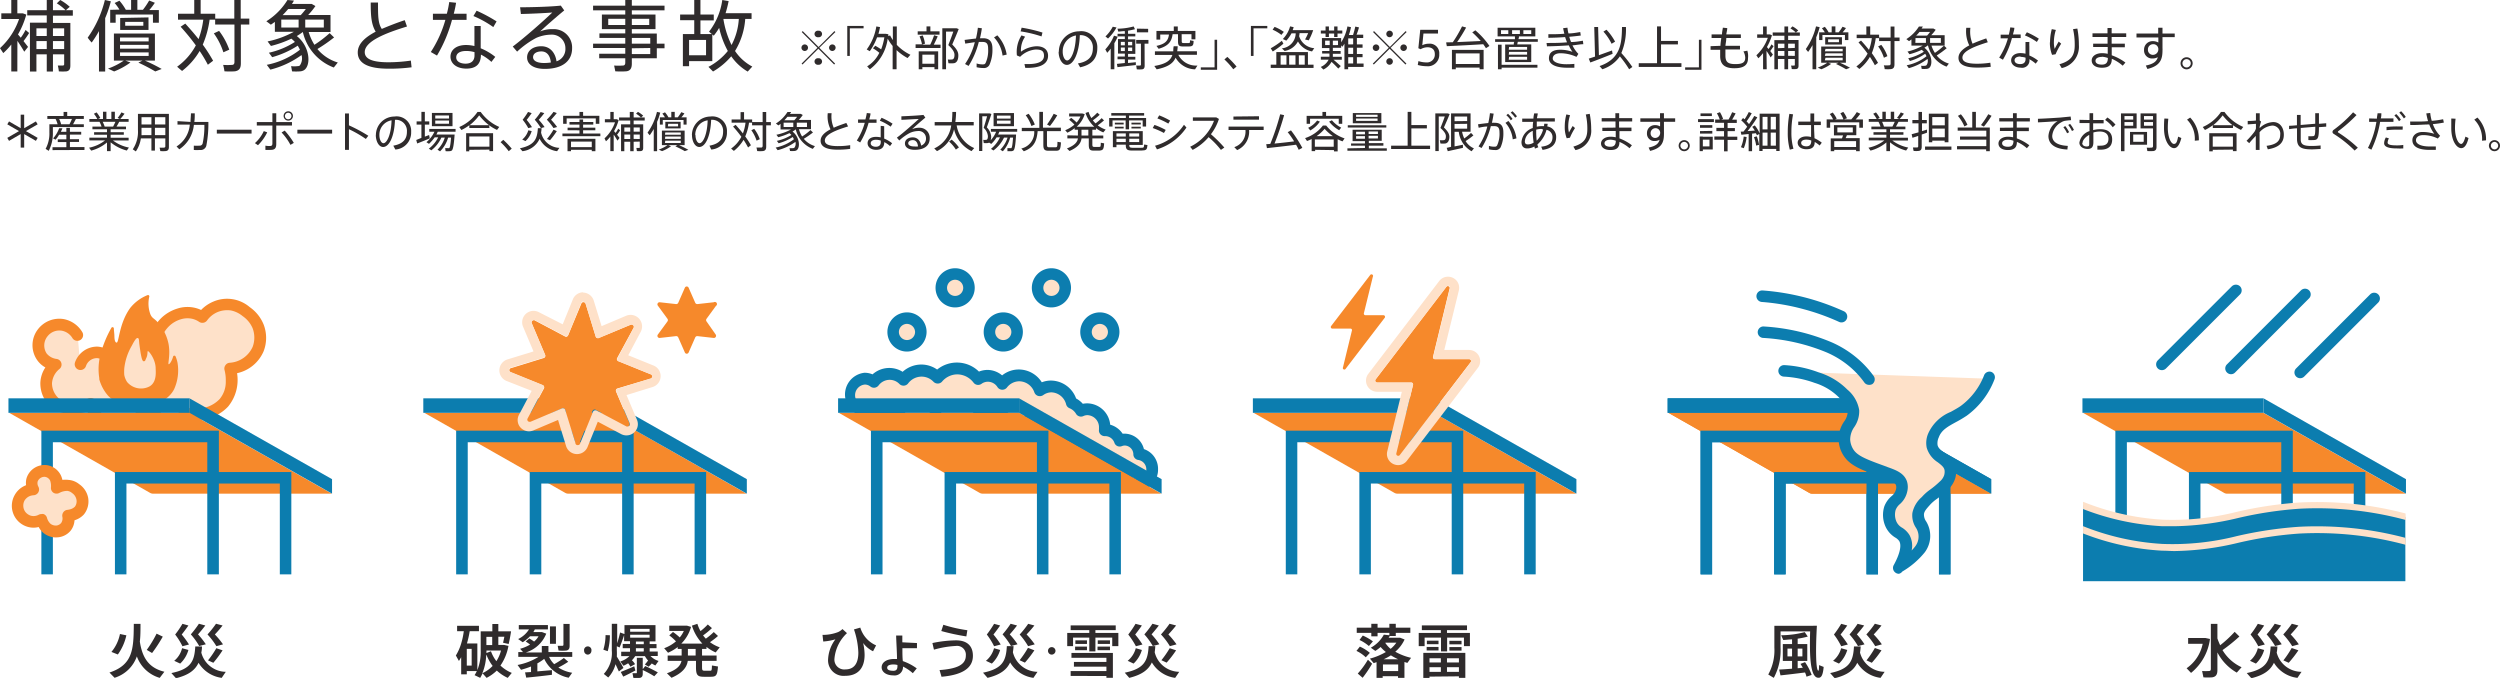 <svg xmlns="http://www.w3.org/2000/svg" viewBox="0 0 343.25 93.08"><defs><style>.cls-1{fill:#2f2b2c;}.cls-2{fill:#fee1c9;}.cls-3{fill:#f6892b;}.cls-4{fill:#0c7daf;}</style></defs><g id="レイヤー_2" data-name="レイヤー 2"><g id="デザイン"><path class="cls-1" d="M110.49,7a.45.45,0,1,1,.45-.45.45.45,0,0,1-.45.45Zm2-.44,2.17,2.17-.13.13-2.17-2.17-2.18,2.17-.12-.13,2.18-2.17L110.08,4.4l.13-.13,2.18,2.18,2.18-2.18.13.13Zm-.14-1.45a.45.45,0,1,1,0-.89.45.45,0,1,1,0,.89Zm0,3.78a.45.45,0,1,1,0-.89.45.45,0,1,1,0,.89ZM114.28,7a.45.45,0,1,1,.45-.45.46.46,0,0,1-.45.45Z"/><path class="cls-1" d="M118.57,3.89h-1.89V7.68h-.35V3.56h2.24Z"/><path class="cls-1" d="M120.18,6.28c.31.18.58.34.8.5a8,8,0,0,0,.44-1.65h-1a7.84,7.84,0,0,1-1,1.9L119,6.79a7.23,7.23,0,0,0,1.32-3.16l.51.09c-.06.31-.13.62-.22.92h1l.36.06c0,.09,0,.18,0,.26l.24-.1a4.68,4.68,0,0,0,.38.64V3.63h.54V6.16A6.39,6.39,0,0,0,125,7.52l-.39.45a7,7,0,0,1-1.51-1.09V9.51h-.54V6.31a6,6,0,0,1-.68-1,6.26,6.26,0,0,1-2.45,4.2l-.37-.4a4.44,4.44,0,0,0,1.67-1.86,5.58,5.58,0,0,0-.88-.62Z"/><path class="cls-1" d="M126.59,6.09A4.88,4.88,0,0,0,126.25,5l.43-.14A4.08,4.08,0,0,1,127,6l-.42.13h1.14a10.13,10.13,0,0,0,.53-1.29l.5.15c-.14.32-.33.74-.54,1.14h.93v.46h-3.43V6.09Zm.62-1.79V3.62h.53V4.3H129v.46h-3V4.3Zm-.57,4.92v.29h-.5V7.05h2.67V9.51h-.51V9.22Zm1.66-.47V7.51h-1.66V8.75Zm2.92-4.87h.12l.29.11c-.26.67-.57,1.39-.89,2.12.6.61.84,1,.84,1.5s-.15,1-.61,1.07a3.7,3.7,0,0,1-.75,0l-.08-.51a3.25,3.25,0,0,0,.53,0c.3,0,.38-.29.38-.64s-.22-.77-.85-1.34c.26-.65.5-1.29.69-1.85h-1V9.51h-.51V3.88h1.88Z"/><path class="cls-1" d="M134,5.29a12,12,0,0,0,.26-1.48l.55.07a12.72,12.72,0,0,1-.26,1.37l.43,0c.88,0,1.28.47,1.28,1.42a5.1,5.1,0,0,1-.41,2.24.84.84,0,0,1-.83.43,4.08,4.08,0,0,1-.93-.11l0-.52a2.54,2.54,0,0,0,.78.13c.25,0,.35,0,.46-.21a4.13,4.13,0,0,0,.34-1.94c0-.69-.21-.93-.76-.93l-.52,0a11.46,11.46,0,0,1-1.4,3.29l-.49-.26a9.22,9.22,0,0,0,1.34-3l-1.31.2-.09-.51C133,5.41,133.51,5.34,134,5.29Zm4.2,2.21-.55.13a4.42,4.42,0,0,0-1.17-2.49l.45-.29A5.05,5.05,0,0,1,138.22,7.5Z"/><path class="cls-1" d="M140.18,7.1a3.93,3.93,0,0,1,2.13-.75c1,0,1.59.48,1.59,1.3,0,1-.84,1.67-2.83,1.67h-.3l-.11-.52h.46c1.6,0,2.22-.45,2.22-1.14s-.37-.86-1.15-.86a3.44,3.44,0,0,0-2.13,1l-.44-.19a4.25,4.25,0,0,1,.63-2.75l.5.18A3.21,3.21,0,0,0,140.18,7.1Zm-.05-2.79.14-.51a19.53,19.53,0,0,1,2.86.67L143,5A16.62,16.62,0,0,0,140.13,4.31Z"/><path class="cls-1" d="M145.38,7.1a2.79,2.79,0,0,1,2.77-2.8,2.2,2.2,0,0,1,2.51,2.31c0,1.23-.57,2.25-2.36,2.63L148,8.71c1.59-.28,2.05-1.07,2.05-2.09a1.67,1.67,0,0,0-1.79-1.79c-.08,2.43-.85,4.08-1.78,4.08-.65,0-1.13-.87-1.13-1.8Zm.53,0c0,.64.27,1.2.61,1.2.5,0,1.15-1.26,1.21-3.43A2.2,2.2,0,0,0,145.91,7.1Z"/><path class="cls-1" d="M153,9.51h-.5V6.68a6.57,6.57,0,0,1-.48.57l-.26-.47a6.16,6.16,0,0,0,1.19-1.88l.5.14a5.72,5.72,0,0,1-.45.89Zm.3-5.74a6.32,6.32,0,0,1-1.17,1.52L151.78,5a5,5,0,0,0,1-1.33Zm1.14,4.88V8.14h-1V7.76h1v-.4h-.94v-2h.94V5h-1V4.64h1V4.27c-.32,0-.63.06-.9.07l-.11-.4a8.74,8.74,0,0,0,2.22-.31l.18.38a9,9,0,0,1-.95.2v.43h1V5h-1V5.4h1v2h-1v.4h1v.38h-1v.47l1.07-.11v.39l-2.52.29-.08-.45Zm-.55-2.43h.55V5.75h-.55Zm0,.79h.55V6.53h-.55Zm1.56-.79V5.75h-.57v.47Zm0,.79V6.53h-.57V7Zm1.71,2c0,.3-.09.48-.35.51a4.09,4.09,0,0,1-.73,0L156,9a3.15,3.15,0,0,0,.52,0c.1,0,.13-.06.13-.14V6H156V5.48h1.68V6h-.53Zm.48-5.05v.48H156.1V3.93Z"/><path class="cls-1" d="M164.41,9l-.33.52a3.15,3.15,0,0,1-2.67-1.6c-.35.8-1.08,1.29-2.6,1.6l-.32-.46c1.58-.27,2.22-.73,2.48-1.52h-2.4V7.05h2.52c0-.21,0-.45.06-.7h.55a6.69,6.69,0,0,1-.07.69h2.71v.48h-2.56A2.72,2.72,0,0,0,164.41,9Zm-2.16-3.36c0,.22.05.26.24.27h.66c.22,0,.23,0,.24-.38l.49.09c0,.66-.16.75-.67.76h-.78c-.57,0-.69-.15-.69-.74V4.7H161c-.14,1-.56,1.61-1.92,2l-.3-.4c1.26-.26,1.61-.74,1.72-1.56h-1.2v.7h-.52V4.25h2.38V3.63h.55v.62h2.42V5.4h-.54V4.7h-1.35Z"/><path class="cls-1" d="M164.87,9.25h1.89V5.46h.35V9.58h-2.24Z"/><path class="cls-1" d="M168.51,7.81a12.94,12.94,0,0,1,1.27,1.33l-.45.37a10.55,10.55,0,0,0-1.22-1.35Z"/><path class="cls-1" d="M174,3.89h-1.89V7.68h-.36V3.56H174Z"/><path class="cls-1" d="M176,5.6l.21.4a11.82,11.82,0,0,1-1.46,1.07l-.28-.44A10.53,10.53,0,0,0,176,5.6Zm-.76,3.28V7.15h4.34V8.88h.77v.45h-5.88V8.88ZM175,3.69a5.48,5.48,0,0,1,1.27.69l-.34.41a5.06,5.06,0,0,0-1.2-.71Zm1.63,5.19V7.6h-.8V8.88Zm3.82-2.27-.31.45a2.75,2.75,0,0,1-1.93-1.37A2.56,2.56,0,0,1,176.38,7L176,6.64a2.11,2.11,0,0,0,1.9-2.06h-.58a4.61,4.61,0,0,1-.71,1l-.48-.22a4,4,0,0,0,1-1.74l.49.11a2.83,2.83,0,0,1-.14.41H180l.3,0a8.35,8.35,0,0,1-.61,1.4l-.51-.12a7,7,0,0,0,.43-.87h-1.18a2.7,2.7,0,0,1-.06.41A2.34,2.34,0,0,0,180.4,6.61Zm-2.58,2.27V7.6H177V8.88Zm1.27,0V7.6h-.81V8.88Z"/><path class="cls-1" d="M187.22,8.72v.47H185.1v.32h-.51V6a4.38,4.38,0,0,1-.28.42l-.17-.19v.33H183V7h1.07v.39H183v.07c0,.11,0,.23,0,.34h1.23v.4h-1.14c.37.3.74.65,1,.87-.31.32-.33.33-.35.34-.22-.24-.57-.6-.92-.92a2.57,2.57,0,0,1-1.12,1.06l-.36-.36a2.12,2.12,0,0,0,1.08-1h-1.07v-.4h1.18a2.1,2.1,0,0,0,0-.36V7.35h-1V7h1v-.4H181.5V5.23h2.64v.58A5.88,5.88,0,0,0,185,3.63l.49.1a8.2,8.2,0,0,1-.29,1.08h.57a11.44,11.44,0,0,0,.31-1.16l.51.11c-.08.3-.2.68-.34,1h.92v.46h-.87V6.1h.78v.45h-.78v.86h.78v.44h-.78v.87ZM182,4.19V3.63h.46v.56h.72V3.63h.46v.56h.66V4.6h-.66v.48h-.46V4.6h-.72v.48H182V4.6h-.65V4.19Zm-.06,2h.63V5.58h-.63Zm1.77,0V5.58H183V6.2Zm2.08-.1V5.27h-.68V6.1Zm0,1.31V6.55h-.68v.86Zm0,1.31V7.85h-.68v.87Z"/><path class="cls-1" d="M188.93,7a.45.45,0,1,1,.45-.45.45.45,0,0,1-.45.45Zm2-.44,2.17,2.17-.13.13-2.17-2.17-2.18,2.17-.13-.13,2.19-2.17L188.52,4.4l.13-.13,2.18,2.18L193,4.27l.13.13Zm-.14-1.45a.45.45,0,1,1,.45-.45.45.45,0,0,1-.45.45Zm0,3.78a.45.45,0,1,1,.45-.45.45.45,0,0,1-.45.45ZM192.71,7a.45.45,0,1,1,.46-.45.46.46,0,0,1-.46.45Z"/><path class="cls-1" d="M196.16,6a1.31,1.31,0,0,1,1.45,1.43,1.57,1.57,0,0,1-1.77,1.66,4.37,4.37,0,0,1-1.18-.17l.09-.53a3.56,3.56,0,0,0,1.09.18A1.07,1.07,0,0,0,197,7.42c0-.69-.48-.93-1-.93a1.91,1.91,0,0,0-.95.27l-.31-.14L195,4.09h2.44V4.6h-2l-.16,1.61A2,2,0,0,1,196.16,6Z"/><path class="cls-1" d="M199.47,5.8a17.52,17.52,0,0,0,1.27-2.18l.56.16a21,21,0,0,1-1.24,2l3.25-.15a14.43,14.43,0,0,0-1.17-1.19,4.25,4.25,0,0,0,.42-.28,10.79,10.79,0,0,1,1.94,2.15l-.48.31c-.11-.18-.23-.36-.37-.55-1.44.1-3.71.21-5,.27l-.1-.52Zm.41,3.48v.23h-.53V6.85h4.35V9.51h-.55V9.28Zm3.27-.49V7.33h-3.27V8.79Z"/><path class="cls-1" d="M207.84,6.11c0-.12,0-.24.07-.36h-2.63V5.38H208L208,5h-2.38V3.81h5.18V5h-2.25c0,.12,0,.24-.07.37h2.66v.37h-2.75c0,.12-.06.24-.08.36h1.93V8.52h-3.58V6.11Zm3.25,2.79v.39h-4.92v.22h-.5V6.13h.5V8.9Zm-5-4.23h1V4.15h-1Zm1.06,2.16h2.52V6.44H207.2Zm0,.68h2.52V7.12H207.2Zm0,.69h2.52V7.8H207.2Zm1.53-3.53V4.15h-1.07v.52Zm1.56,0V4.15h-1.08v.52Z"/><path class="cls-1" d="M212.34,5.9c.87,0,1.87,0,2.81-.09-.09-.23-.18-.47-.26-.72-.77.06-1.58.09-2.3.1l0-.49c.7,0,1.47,0,2.2-.07a6.91,6.91,0,0,1-.17-.76l.59-.07a5.45,5.45,0,0,0,.14.79c.6,0,1.16-.12,1.62-.19l.07.48c-.45.06-1,.12-1.58.17a6.13,6.13,0,0,0,.25.72c.61,0,1.17-.11,1.62-.18l.06.48c-.41,0-.93.11-1.49.16a4.35,4.35,0,0,0,.81,1.17l-.26.41a5.31,5.31,0,0,0-2.2-.5c-.71,0-1.06.32-1.06.73s.67.78,1.88.78a10.91,10.91,0,0,0,1.09-.05l0,.53-.95,0c-1.69,0-2.54-.49-2.54-1.3s.56-1.17,1.54-1.17a4.77,4.77,0,0,1,1.69.29,4.78,4.78,0,0,1-.5-.89c-1,.07-2.08.12-3,.13Z"/><path class="cls-1" d="M219,7.77l-.11-4.06h.53l.11,3.87,1.8-.65.08.46c-.9.37-2.28.91-3.06,1.19l-.21-.53Zm5.15,1.41-.47.33a14.34,14.34,0,0,0-1.27-1.77A4.73,4.73,0,0,1,220,9.51l-.38-.44c2.93-1,3.05-3.19,3.08-5.36h.54a8.34,8.34,0,0,1-.63,3.57A17.29,17.29,0,0,1,224.11,9.18Zm-3.58-5.1a7.42,7.42,0,0,1,1.18,1.64l-.48.29a7.06,7.06,0,0,0-1.12-1.67Z"/><path class="cls-1" d="M227.51,8.68V3.62h.55v2h2.32V6.1h-2.32V8.68h2.8v.51H225V8.68Z"/><path class="cls-1" d="M231.37,9.25h1.89V5.46h.35V9.58h-2.24Z"/><path class="cls-1" d="M236.22,6.29c0-.33.07-.7.11-1.07H235v-.5h1.43c0-.32.08-.62.12-.92l.6.06c0,.27-.09.56-.13.86h2v.5h-2c0,.37-.09.74-.12,1.07h2v.5h-2c0,.34,0,.63,0,.84,0,.9.37,1.17,1.37,1.17s1.35-.24,1.35-.89a1.87,1.87,0,0,0-.25-.85l.54-.1A2.56,2.56,0,0,1,240,8c0,1-.66,1.37-1.89,1.37s-1.93-.46-1.93-1.67c0-.21,0-.5,0-.86h-1.32v-.5Z"/><path class="cls-1" d="M242.57,9.51h-.5V7.29a5.54,5.54,0,0,1-.65.71l-.27-.41a5.91,5.91,0,0,0,1.57-2.4h-1.46V4.72h.81V3.63h.5V4.72H243l.29.12a7.45,7.45,0,0,1-.69,1.62l.22.27a3.43,3.43,0,0,0,.4-.64l.29.25c-.12.19-.28.44-.46.67.15.18.27.35.37.48l-.31.39c-.14-.23-.34-.57-.57-.89Zm2.94-1.41V9.51H245V8.1h-.89V9.51h-.49v-4H245V4.91h-1.61V4.46H245V3.63h.51v.83h1.05a3.77,3.77,0,0,0-.73-.56l.28-.28a3.75,3.75,0,0,1,.79.57c-.09.07-.18.14-.32.27h.54v.45h-1.61v.58h1.43V9c0,.28-.07.44-.32.48a3.86,3.86,0,0,1-.62,0c0-.2-.06-.34-.09-.48a3,3,0,0,0,.41,0c.08,0,.11,0,.11-.12V8.1ZM245,6.58V6h-.89v.62Zm0,1.09V7h-.89v.66Zm1.43-1.09V6h-.92v.62Zm0,1.09V7h-.92v.66Z"/><path class="cls-1" d="M249.37,9.51h-.51V6.19c-.18.32-.39.64-.6.94a3.53,3.53,0,0,1-.32-.4,9,9,0,0,0,1.4-3.11l.5.11a10.83,10.83,0,0,1-.47,1.39Zm3.07-.9H251l.42.16a5.84,5.84,0,0,1-1.35.74l-.5-.23a5.64,5.64,0,0,0,1.32-.67h-.84V6.39h3.39V8.61h-.83A13.62,13.62,0,0,1,254,9.3l-.53.21a14.59,14.59,0,0,0-1.4-.73Zm-1.89-4.17a4.85,4.85,0,0,0-.4-.56l.4-.2a4.49,4.49,0,0,1,.52.76h.42V3.62H252v.82h.45a7.22,7.22,0,0,0,.53-.77l.47.18a5.06,5.06,0,0,1-.46.59h.79V5.5h-.47V4.81h-3.09V5.5h-.45V4.44Zm0,2.61H253V6.71h-2.36Zm0,.62H253V7.32h-2.36Zm0,.61H253V7.93h-2.36Zm2.35-3.17v1H250.6v-1ZM251,5.79h1.49V5.4H251Z"/><path class="cls-1" d="M255.52,5.57c.4.44.77.87,1.09,1.28A6.78,6.78,0,0,0,257,5.24h-2.08V4.76h1.33V3.62h.53V4.76H258v.39h1.58V3.64h.53V5.15h.7v.49h-.7V8.83c0,.38-.11.61-.48.66a4.89,4.89,0,0,1-.87,0c0-.22-.07-.37-.11-.52a5.86,5.86,0,0,0,.71,0c.17,0,.22-.1.22-.25V5.64H258v-.4h-.46A8.35,8.35,0,0,1,257,7.3a11.66,11.66,0,0,1,.85,1.33l-.43.33a13.22,13.22,0,0,0-.68-1.15,5.94,5.94,0,0,1-1.45,1.66l-.41-.35a5.09,5.09,0,0,0,1.54-1.76,19.71,19.71,0,0,0-1.25-1.54Zm2.78.59a5.57,5.57,0,0,1,.84,1.55l-.48.22a5.59,5.59,0,0,0-.79-1.56Z"/><path class="cls-1" d="M262.08,9.36l-.29-.4a6.27,6.27,0,0,0,2.72-1.24,2.26,2.26,0,0,0-.18-.34,7.16,7.16,0,0,1-2.1,1L262,8a6.89,6.89,0,0,0,2.14-.89,1.86,1.86,0,0,0-.29-.27,9.18,9.18,0,0,1-1.68.61l-.27-.37A7.86,7.86,0,0,0,264,6.26h-1.56V5.41c-.11.09-.22.16-.33.24l-.37-.28a5.49,5.49,0,0,0,1.73-1.73l.54,0a2.68,2.68,0,0,1-.18.28h1.63l.31.17a6.43,6.43,0,0,1-.61.74H267V6.26h-1.81a4.22,4.22,0,0,0,.47,1,8.87,8.87,0,0,0,1.25-1l.37.36a14.23,14.23,0,0,1-1.37,1,3.36,3.36,0,0,0,1.67,1.11l-.32.42a4.11,4.11,0,0,1-2.55-2.93h0a4.65,4.65,0,0,1-.49.33c1.07.85,1.19,2.41.62,2.81a.71.71,0,0,1-.33.1,4.84,4.84,0,0,1-.66,0l-.08-.43a2.53,2.53,0,0,0,.54,0,.36.36,0,0,0,.2-.08,1,1,0,0,0,.14-.86A7.61,7.61,0,0,1,262.08,9.36Zm.9-3.47h1.45V5.23H263Zm1.6-1a4.22,4.22,0,0,0,.42-.51h-1.45a5.57,5.57,0,0,1-.46.51Zm1.9,1V5.23H265v.66Z"/><path class="cls-1" d="M272.92,5.8c-1.7.53-3.48,1.19-3.48,2.11,0,.54.57.84,2,.84a12.12,12.12,0,0,0,1.83-.14l.06.56a14.24,14.24,0,0,1-1.89.11c-1.68,0-2.54-.44-2.54-1.34,0-.7.6-1.25,1.48-1.71a4.35,4.35,0,0,1-.41-2.41h.57A4.19,4.19,0,0,0,270.83,6c.57-.26,1.22-.5,1.88-.73Z"/><path class="cls-1" d="M275.81,4.76a8.85,8.85,0,0,0,.2-1l.56.06c0,.27-.11.58-.19.91h1.06v.5h-1.2A11.41,11.41,0,0,1,275,8.2l-.51-.29a9.54,9.54,0,0,0,1.2-2.65h-1v-.5Zm2.82,1a5.83,5.83,0,0,0,0,.63c0,.39,0,.86,0,1.23a5,5,0,0,1,1.19.7l-.32.42a4.39,4.39,0,0,0-.87-.61v0a1,1,0,0,1-1.19,1.16c-.78,0-1.31-.44-1.31-1s.46-1,1.29-1a3.23,3.23,0,0,1,.68.08c0-.33,0-.71,0-1V5.77Zm-1.21,2c-.52,0-.82.19-.82.52s.33.52.77.52.74-.21.74-.68V7.92A2.16,2.16,0,0,0,277.42,7.81Zm2.24-2a8.21,8.21,0,0,0-1.64-.9l.27-.43a11.38,11.38,0,0,1,1.64.88Z"/><path class="cls-1" d="M281.47,5.83A7.14,7.14,0,0,1,281.71,4l.56.11A5.53,5.53,0,0,0,282,5.78a3.23,3.23,0,0,0,.11.93c.11-.23.39-.73.55-1L283,6a9.11,9.11,0,0,0-.77,1.45l-.48.08a4.42,4.42,0,0,1-.3-1.73Zm3.75-1.91a11.8,11.8,0,0,1,.21,2.26,3,3,0,0,1-2.36,3.17l-.31-.53c1.72-.49,2.1-1.33,2.1-2.63A9.56,9.56,0,0,0,284.63,4Z"/><path class="cls-1" d="M289.37,6c0-.31,0-.62,0-.92h-2.07v-.5h2.06c0-.28,0-.53,0-.74h.57v.74h2v.5h-2c0,.3,0,.61,0,.92h1.81v.49h-1.8c0,.42,0,.81,0,1.1a7.18,7.18,0,0,1,1.88,1l-.37.43a5.86,5.86,0,0,0-1.5-.95c0,.85-.39,1.23-1.35,1.23s-1.41-.45-1.41-1,.53-1,1.44-1a3.35,3.35,0,0,1,.76.09c0-.27,0-.59,0-.94h-2V6Zm-.75,1.81c-.57,0-.91.21-.91.54s.32.52.87.52.83-.24.83-.91v0A3.07,3.07,0,0,0,288.62,7.79Z"/><path class="cls-1" d="M296.32,4.6c0-.29,0-.55,0-.79h.59V4.6h1.68v.5h-1.68V6.61a1.55,1.55,0,0,1,0,.31c0,1.24-.31,2.12-2.07,2.55L294.62,9c1.08-.22,1.49-.58,1.65-1.15a1.53,1.53,0,0,1-.71.18,1.1,1.1,0,0,1-1.18-1.18,1.16,1.16,0,0,1,1.2-1.2,1.5,1.5,0,0,1,.76.19c0-.23,0-.46,0-.7h-3V4.6Zm-.73,1.47a.71.71,0,0,0-.68.74.68.68,0,0,0,.72.72.75.75,0,0,0,.71-.74V6.72A.68.68,0,0,0,295.59,6.07Z"/><path class="cls-1" d="M301.05,8.69a.83.83,0,1,1-.83-.83.83.83,0,0,1,.83.83Zm-1.4,0a.57.57,0,0,0,1.14,0,.57.57,0,0,0-1.14,0Z"/><path class="cls-1" d="M2.38,9.81H1.55V6.11A8.92,8.92,0,0,1,.45,7.29L0,6.61a9.7,9.7,0,0,0,2.62-4H.18V1.83H1.55V0h.83V1.83h.75L3.61,2A11.47,11.47,0,0,1,2.47,4.73l.38.45a7.1,7.1,0,0,0,.66-1.07L4,4.53a12,12,0,0,1-.77,1.11l.62.8-.52.66c-.23-.4-.57-.95-.94-1.49ZM7.27,7.46V9.82H6.42V7.46H5V9.82H4.11V3.11H6.42v-1H3.74V1.4H6.42V0h.85V1.4H9A6.37,6.37,0,0,0,7.8.46L8.27,0A6.73,6.73,0,0,1,9.58.94a5.55,5.55,0,0,0-.52.46H10v.75H7.27v1H9.66V9c0,.46-.13.72-.53.8a6.89,6.89,0,0,1-1.05,0A5.47,5.47,0,0,0,7.94,9c.25,0,.57,0,.68,0a.18.18,0,0,0,.19-.2V7.46ZM6.42,4.94V3.89H5V4.94Zm0,1.8V5.64H5v1.1Zm2.39-1.8V3.89H7.27V4.94Zm0,1.8V5.64H7.27v1.1Z"/><path class="cls-1" d="M14.44,9.82h-.85V4.27a15.47,15.47,0,0,1-1,1.57,5.71,5.71,0,0,1-.55-.67A15,15,0,0,0,14.4,0l.82.18a15.7,15.7,0,0,1-.78,2.31Zm5.12-1.5H17.21l.7.26a9.88,9.88,0,0,1-2.24,1.23l-.84-.39A9.43,9.43,0,0,0,17,8.32H15.64V4.6h5.63V8.32H19.89A22.59,22.59,0,0,1,22.2,9.47l-.88.34A24.92,24.92,0,0,0,19,8.6Zm-3.16-7a6.74,6.74,0,0,0-.66-.91L16.4.1a7.22,7.22,0,0,1,.88,1.25H18V0h.86V1.35h.76A10.23,10.23,0,0,0,20.48.07l.78.31a9.05,9.05,0,0,1-.76,1h1.31V3.12H21V2H15.88V3.12h-.75V1.35Zm.08,4.36h3.93V5.15H16.48Zm0,1h3.93V6.16H16.48Zm0,1h3.93V7.19H16.48Zm3.91-5.29V4.11H16.5V2.47Zm-3.2,1.14h2.49V3H17.19Z"/><path class="cls-1" d="M25.44,3.24c.67.74,1.29,1.45,1.82,2.13a11.73,11.73,0,0,0,.65-2.67H24.44V1.89h2.23V0h.88V1.89h2v.66h2.62V0h.88V2.55h1.18v.82H33.07V8.68c0,.64-.18,1-.8,1.11a9.71,9.71,0,0,1-1.45,0,8.39,8.39,0,0,0-.18-.88,8.37,8.37,0,0,0,1.2,0c.27,0,.35-.17.35-.41V3.37H29.54V2.7h-.76a13.19,13.19,0,0,1-.94,3.43,21.85,21.85,0,0,1,1.42,2.21l-.72.55A19,19,0,0,0,27.41,7,9.5,9.5,0,0,1,25,9.74c-.3-.24-.49-.41-.68-.58a8.62,8.62,0,0,0,2.57-2.93A30,30,0,0,0,24.8,3.67Zm4.64,1a9.36,9.36,0,0,1,1.4,2.58l-.81.36a9.32,9.32,0,0,0-1.31-2.6Z"/><path class="cls-1" d="M37.12,9.56l-.49-.66a10.79,10.79,0,0,0,4.55-2.07,6.19,6.19,0,0,0-.3-.56,12.7,12.7,0,0,1-3.51,1.58l-.45-.61a11,11,0,0,0,3.57-1.48A4.12,4.12,0,0,0,40,5.31a14.53,14.53,0,0,1-2.8,1l-.46-.62a12.93,12.93,0,0,0,3.6-1.32h-2.6V3l-.55.39-.62-.47A9,9,0,0,0,39.47,0l.89.08a4.34,4.34,0,0,1-.28.46H42.8l.51.29a10.69,10.69,0,0,1-1,1.23h3.07V4.39h-3a7,7,0,0,0,.79,1.76,15.74,15.74,0,0,0,2.09-1.6l.61.59a21.44,21.44,0,0,1-2.29,1.59,5.77,5.77,0,0,0,2.8,1.85l-.55.69a6.84,6.84,0,0,1-4.25-4.88h0a7.51,7.51,0,0,1-.83.56c1.8,1.41,2,4,1,4.68a1.23,1.23,0,0,1-.56.17,7.91,7.91,0,0,1-1.09,0l-.13-.72a3.44,3.44,0,0,0,.9,0A.53.53,0,0,0,41.16,9a1.67,1.67,0,0,0,.24-1.44A12.5,12.5,0,0,1,37.12,9.56Zm1.5-5.78H41V2.69H38.62Zm2.67-1.7c.24-.26.49-.56.7-.84H39.57c-.24.28-.5.57-.77.84Zm3.17,1.7V2.69H41.91V3.78Z"/><path class="cls-1" d="M55.88,3.64c-2.84.87-5.8,2-5.8,3.51,0,.9.94,1.4,3.27,1.4a21.81,21.81,0,0,0,3.06-.23l.1.92a22.84,22.84,0,0,1-3.16.19c-2.8,0-4.23-.73-4.23-2.23,0-1.18,1-2.08,2.46-2.85-.59-1-.68-2.08-.68-4h1c0,1.81,0,2.86.52,3.62,1-.42,2-.82,3.15-1.2Z"/><path class="cls-1" d="M61.35,1.89A12.83,12.83,0,0,0,61.68.28l.94.1c-.07.45-.18,1-.32,1.51h1.76v.84h-2A19.32,19.32,0,0,1,60,7.63l-.85-.49a16,16,0,0,0,2-4.41H59.44V1.89ZM66,3.57c0,.27,0,.66,0,1.06,0,.66,0,1.42,0,2a7.87,7.87,0,0,1,2,1.18l-.53.69a6.19,6.19,0,0,0-1.44-1v0c0,1.25-.62,1.92-2,1.92s-2.18-.73-2.18-1.64.77-1.6,2.15-1.6a5.07,5.07,0,0,1,1.14.14c0-.56,0-1.2,0-1.76V3.57ZM64,7c-.87,0-1.36.33-1.36.88s.55.86,1.28.86,1.23-.35,1.23-1.13V7.16A4,4,0,0,0,64,7Zm3.73-3.28A14,14,0,0,0,65,2.2l.44-.73a20.54,20.54,0,0,1,2.74,1.47Z"/><path class="cls-1" d="M77,.77l.47.66c-1,.82-2.49,2.12-3.31,2.89A4.26,4.26,0,0,1,75.91,4a2.52,2.52,0,0,1,2.64,2.62c0,1.78-1.35,2.84-3.76,2.84-1.53,0-2.42-.63-2.42-1.57s.81-1.54,1.95-1.54,1.91.81,2.09,2.07a1.77,1.77,0,0,0,1.22-1.78,1.86,1.86,0,0,0-2-1.88,5.28,5.28,0,0,0-2,.44A12.26,12.26,0,0,0,71,7.09l-.6-.7c1.58-1.18,4.21-3.5,5.43-4.67-1,.08-3.13.18-4.31.2L71.41,1C72.83,1,75.6.93,77,.77ZM74.33,7.06c-.69,0-1.14.32-1.14.79s.5.8,1.52.8a6.27,6.27,0,0,0,.92-.07C75.55,7.68,75.12,7.06,74.33,7.06Z"/><path class="cls-1" d="M85.85,6V5.21H82.3V4.59h3.55V4H82.64V2h3.21V1.42H81.43V.78h4.42V0h.9V.78h4.49v.64H86.75V2H90V4H86.75v.6h3.43V6h1.06v.63H90.18V8H86.75v.72c0,.61-.17,1-.76,1.07a10.5,10.5,0,0,1-1.51,0L84.32,9A9.85,9.85,0,0,0,85.5,9c.27,0,.35-.16.35-.41V8H82.27V7.38h3.58V6.59H81.43V6ZM83.51,3.43h2.34V2.58H83.51Zm5.63,0V2.58H86.75v.85ZM89.28,6V5.21H86.75V6Zm-2.53.63v.79h2.53V6.59Z"/><path class="cls-1" d="M94.61,4.68h.71V2.77H93.38V2h1.94V0h.85V2H98v.8H96.17V4.68h1.57l-.39-.33A9.15,9.15,0,0,0,99.17,0l.87.15a14.93,14.93,0,0,1-.42,1.66h3.57V2.6h-.87A9.73,9.73,0,0,1,100.92,7a6.54,6.54,0,0,0,2.37,2.14l-.63.69a7.16,7.16,0,0,1-2.26-2.1,9.62,9.62,0,0,1-2.5,2.09l-.63-.64A8.56,8.56,0,0,0,99.93,7a12.25,12.25,0,0,1-1.19-3.17A9.38,9.38,0,0,1,98,4.9l-.2-.17V8.39H94.61v.7h-.85V4.68h.85Zm2.33,2.91V5.48H94.61V7.59Zm3.5-1.41a8.78,8.78,0,0,0,1-3.58H99.32A12.39,12.39,0,0,0,100.44,6.18Z"/><path class="cls-1" d="M4.93,16.67l.24.4L3.56,18l1.61.93-.24.41-1.61-.93v1.86H2.84V18.41l-1.6.93L1,18.93,2.61,18,1,17.07l.24-.4,1.6.93V15.74h.48V17.6Z"/><path class="cls-1" d="M6.69,20.71l-.43-.27a4.37,4.37,0,0,0,.52-2.25V17.06H7.91a3.65,3.65,0,0,0-.28-.73H6.5v-.4H8.73v-.56h.5v.56h2.28v.4H10.42c-.11.22-.24.47-.39.73h1.48v.39H7.26v.75A5.25,5.25,0,0,1,6.69,20.71Zm.52-.1v-.4h1.9v-.7H7.93v-.38H9.11V18.5h-1a4.15,4.15,0,0,1-.48.68L7.29,19a4.08,4.08,0,0,0,.83-1.39l.45,0c-.06.15-.13.32-.21.49h.75v-.54H9.6v.54h1.55v.38H9.6v.63h1.25v.38H9.6v.7h2v.4Zm1.18-3.55H9.54c.13-.25.25-.51.34-.73H8.12A3.3,3.3,0,0,1,8.39,17.06Z"/><path class="cls-1" d="M17.7,20.26l-.29.41a5.77,5.77,0,0,1-2.22-1.13v1.21h-.5V19.56a5.54,5.54,0,0,1-2.17,1.12l-.29-.4a5.13,5.13,0,0,0,2.19-1H12.27v-.38h2.42V18.5H12.92v-.35h1.77v-.4h-2v-.37h1.25a3.73,3.73,0,0,0-.28-.66H12.27v-.38h1.09a3.82,3.82,0,0,0-.47-.72l.37-.19a4.07,4.07,0,0,1,.51.77l-.3.14h.67v-1h.47v1h.68v-1h.48v1h.68l-.3-.15a4.5,4.5,0,0,0,.52-.76l.43.18a7.89,7.89,0,0,1-.59.73h1.15v.38H16.37c-.1.2-.23.43-.37.66h1.3v.37H15.19v.4H17v.35H15.19v.41h2.47v.38H15.51A5.28,5.28,0,0,0,17.7,20.26Zm-2.17-2.88c.12-.22.23-.46.32-.66H14.1a5.43,5.43,0,0,1,.27.66Z"/><path class="cls-1" d="M21.27,19v1.68h-.48V19H19.34a4.13,4.13,0,0,1-.69,1.79l-.42-.29a4.32,4.32,0,0,0,.71-2.66V15.63h4.25v4.54c0,.33-.1.52-.41.57a3.91,3.91,0,0,1-.78,0c0-.2-.06-.33-.09-.47a4.67,4.67,0,0,0,.61,0,.18.18,0,0,0,.18-.21V19Zm-.48-.45v-1H19.43v.3c0,.24,0,.48,0,.71Zm0-1.46v-1H19.43v1Zm1.91,0v-1H21.27v1Zm0,1.46v-1H21.27v1Z"/><path class="cls-1" d="M26.16,16.74c0-.37.05-.76.06-1.18h.52c0,.41,0,.81-.06,1.18h1.93A15.83,15.83,0,0,1,28.33,20a.79.79,0,0,1-.88.59,5.84,5.84,0,0,1-.84,0V20a6.8,6.8,0,0,0,.76,0,.42.42,0,0,0,.45-.29,11.1,11.1,0,0,0,.24-2.57H26.62a4.55,4.55,0,0,1-2,3.36l-.38-.39a3.92,3.92,0,0,0,1.82-3H24.37v-.48Z"/><path class="cls-1" d="M34.54,17.81v.53H29.77v-.53Z"/><path class="cls-1" d="M36.69,18.17a6.32,6.32,0,0,1-1.27,1.77L35,19.65A5.07,5.07,0,0,0,36.22,18Zm3.4-.93H37.93v2.53c0,.59-.21.81-.77.81a6.62,6.62,0,0,1-.72,0V20a3.2,3.2,0,0,0,.59.05c.3,0,.37-.11.37-.37V17.24H35.26v-.48H37.4V15.55h.53v1.21h2.16Zm-1,.69a10.19,10.19,0,0,1,1.25,1.69l-.46.27a7.78,7.78,0,0,0-1.22-1.7Zm1.13-2a.64.64,0,0,1-.65.63.64.64,0,1,1,.65-.64Zm-1.1,0a.45.45,0,0,0,.9,0,.45.45,0,1,0-.9,0Z"/><path class="cls-1" d="M45.6,17.81v.53H40.83v-.53Z"/><path class="cls-1" d="M50.57,18.64l-.34.44a15.3,15.3,0,0,0-2.32-1.34v2.84h-.54v-5h.54v1.63A21.45,21.45,0,0,1,50.57,18.64Z"/><path class="cls-1" d="M51.61,18.55A2.55,2.55,0,0,1,54.15,16a2,2,0,0,1,2.3,2.12,2.32,2.32,0,0,1-2.17,2.41L54,20c1.45-.26,1.87-1,1.87-1.91a1.52,1.52,0,0,0-1.64-1.64c-.07,2.23-.77,3.73-1.63,3.73-.59,0-1-.79-1-1.64Zm.48,0c0,.6.25,1.11.56,1.11.46,0,1.06-1.16,1.11-3.14A2,2,0,0,0,52.09,18.54Z"/><path class="cls-1" d="M57.86,18.93V17.11H57.2v-.44h.66V15.36h.47v1.31h.61v.44h-.61v1.65l.59-.22L59,19c-.51.22-1.28.53-1.72.7l-.13-.48Zm1.36,1.71-.34-.23a4.32,4.32,0,0,0,1.28-1.55h-.48a5.59,5.59,0,0,1-.78.89l-.35-.23a4.24,4.24,0,0,0,1.1-1.43h-.71V17.7h3.61v.39H60.1c-.05.13-.12.26-.18.38h2.5c-.1,1.39-.21,2.09-.41,2.21a.67.67,0,0,1-.31.08,4.64,4.64,0,0,1-.52,0l-.06-.42h.44a.16.16,0,0,0,.11,0c.11-.07.19-.51.26-1.45h-.4a4.36,4.36,0,0,1-1.11,1.89l-.35-.23a4,4,0,0,0,1-1.66H60.6A4.61,4.61,0,0,1,59.22,20.64Zm2.91-5.13v1.82H59.3V15.51Zm-2.37.76h1.89v-.42H59.76Zm0,.72h1.89v-.44H59.76Z"/><path class="cls-1" d="M67.2,17.57H64.44v-.38a6.21,6.21,0,0,1-1.09.66l-.29-.41a5.84,5.84,0,0,0,2.5-2.07H66a6.15,6.15,0,0,0,2.55,2.06l-.31.41a6,6,0,0,1-1.08-.64Zm-2.77,3v.21H64V18.29H67.7v2.46h-.5v-.21Zm2.77-.43v-1.4H64.43v1.4Zm-.06-2.95a8.19,8.19,0,0,1-1.35-1.35,7,7,0,0,1-1.31,1.35Z"/><path class="cls-1" d="M69.1,19.2a11.75,11.75,0,0,1,1.16,1.21l-.41.35a8.9,8.9,0,0,0-1.12-1.24Z"/><path class="cls-1" d="M76.81,20.3l-.32.46a3.09,3.09,0,0,1-2.4-1.71,2.94,2.94,0,0,1-2.36,1.71l-.35-.4c2.05-.43,2.38-1.31,2.47-2.76l.51,0a5.48,5.48,0,0,1-.07.6A2.68,2.68,0,0,0,76.81,20.3ZM73,18a3,3,0,0,1-.85,1.37l-.45-.21a2.59,2.59,0,0,0,.84-1.27Zm0-2.47c-.19.27-.42.6-.69.93a8.67,8.67,0,0,1,.73,1l-.51.13a7.16,7.16,0,0,0-.77-1.15,10.06,10.06,0,0,0,.74-1.07Zm1.73,0c-.2.27-.46.59-.76.92a7.6,7.6,0,0,1,.8,1l-.5.14a7.73,7.73,0,0,0-.85-1.15,8.35,8.35,0,0,0,.81-1.06ZM76.45,18a10.76,10.76,0,0,1-.94,1.26l-.41-.18A9.38,9.38,0,0,0,76,17.8Zm0-2.48c-.21.27-.49.59-.79.92a8.27,8.27,0,0,1,.83,1l-.5.14a8,8,0,0,0-.91-1.15A9.34,9.34,0,0,0,76,15.36Z"/><path class="cls-1" d="M79.56,18.33v-.44H77.93v-.36h1.63v-.42H78.19v-.36h1.37V16.4h.5v.35h1.4v.36h-1.4v.42h1.68v.36H80.06v.44h2.37v.37H77.22v-.37Zm0-2.43v-.53h.5v.53h2.23V17H81.8v-.74h-4V17h-.48V15.9ZM78.4,20.57v.19h-.48v-1.7h3.83v1.7h-.5v-.19Zm2.85-.37v-.76H78.4v.76Z"/><path class="cls-1" d="M84.26,20.75H83.8v-2a4.13,4.13,0,0,1-.6.65L83,19a5.41,5.41,0,0,0,1.44-2.2H83.05v-.43h.75v-1h.46v1h.42l.26.11A6.22,6.22,0,0,1,84.31,18l.21.25a3.3,3.3,0,0,0,.36-.58l.26.22a4.49,4.49,0,0,1-.42.61c.14.17.26.32.34.44l-.28.37c-.13-.22-.31-.53-.52-.83ZM87,19.46v1.3h-.47v-1.3h-.81v1.3h-.45V17.07h1.26v-.52H85v-.42h1.47v-.76H87v.76h1a3.55,3.55,0,0,0-.67-.52l.26-.25a3.73,3.73,0,0,1,.72.52l-.29.25h.5v.42H87v.52h1.31V20.3c0,.25-.07.4-.29.44a2.67,2.67,0,0,1-.58,0,3.21,3.21,0,0,0-.07-.43h.37c.08,0,.1,0,.1-.12v-.75Zm-.47-1.38V17.5h-.81v.58Zm0,1v-.61h-.81v.61Zm1.31-1V17.5H87v.58Zm0,1v-.61H87v.61Z"/><path class="cls-1" d="M90.22,20.76h-.46V17.71c-.17.3-.36.59-.55.86a3.31,3.31,0,0,1-.3-.36,8.17,8.17,0,0,0,1.29-2.85l.45.1a7.92,7.92,0,0,1-.43,1.27ZM93,19.93H91.75l.38.15a5.21,5.21,0,0,1-1.23.67l-.46-.21a5.08,5.08,0,0,0,1.21-.61h-.77v-2H94v2h-.76a13.59,13.59,0,0,1,1.27.64l-.49.18c-.34-.2-.78-.42-1.29-.66ZM91.3,16.11a4.3,4.3,0,0,0-.36-.51l.36-.18a3.46,3.46,0,0,1,.48.69h.39v-.75h.47v.75h.42a6.37,6.37,0,0,0,.48-.71l.43.17a4.22,4.22,0,0,1-.42.54h.72v1h-.42v-.63H91v.63H90.6v-1Zm0,2.39h2.17v-.31H91.34Zm0,.57h2.17v-.32H91.34Zm0,.56h2.17v-.32H91.34Zm2.15-2.91v.91H91.35v-.91Zm-1.75.63H93.1V17H91.74Z"/><path class="cls-1" d="M95,18.55A2.56,2.56,0,0,1,97.52,16a2,2,0,0,1,2.29,2.12,2.31,2.31,0,0,1-2.16,2.41L97.41,20c1.45-.26,1.87-1,1.87-1.91a1.52,1.52,0,0,0-1.64-1.64c-.08,2.23-.77,3.73-1.63,3.73-.6,0-1-.79-1-1.64Zm.49,0c0,.6.25,1.11.56,1.11.46,0,1.06-1.16,1.11-3.14A2,2,0,0,0,95.46,18.54Z"/><path class="cls-1" d="M101,17.14c.37.41.71.8,1,1.18a6.17,6.17,0,0,0,.36-1.48h-1.91V16.4h1.23v-1h.48v1h1.11v.36h1.44V15.38h.49v1.38h.64v.45h-.64v2.92c0,.35-.1.56-.44.61a4.12,4.12,0,0,1-.8,0,3.61,3.61,0,0,0-.1-.48c.24,0,.55,0,.66,0s.19-.09.19-.23V17.21h-1.45v-.37h-.42a7.13,7.13,0,0,1-.52,1.89,12.11,12.11,0,0,1,.78,1.21l-.39.31a11,11,0,0,0-.62-1.05,5.58,5.58,0,0,1-1.33,1.52l-.38-.32a4.57,4.57,0,0,0,1.41-1.62,16.36,16.36,0,0,0-1.14-1.4Zm2.55.55a5,5,0,0,1,.77,1.42l-.44.2a5.33,5.33,0,0,0-.72-1.43Z"/><path class="cls-1" d="M106.77,20.62l-.27-.36A6,6,0,0,0,109,19.12a2.29,2.29,0,0,0-.16-.31,6.73,6.73,0,0,1-1.93.86l-.25-.33a6.23,6.23,0,0,0,2-.81,2.16,2.16,0,0,0-.27-.25,8.14,8.14,0,0,1-1.54.56l-.25-.34a7.31,7.31,0,0,0,2-.72h-1.43V17l-.3.22-.34-.26a5,5,0,0,0,1.59-1.58l.49,0c0,.08-.1.17-.16.25h1.49l.28.16a6.08,6.08,0,0,1-.55.68h1.68v1.27h-1.65a3.53,3.53,0,0,0,.43,1,7.88,7.88,0,0,0,1.15-.88l.34.33a12.7,12.7,0,0,1-1.26.87,3.15,3.15,0,0,0,1.53,1l-.29.38a3.77,3.77,0,0,1-2.34-2.68h0a3.2,3.2,0,0,1-.45.3c1,.78,1.09,2.21.57,2.57a.6.6,0,0,1-.3.1,4.13,4.13,0,0,1-.61,0l-.07-.39a2.84,2.84,0,0,0,.5,0,.36.36,0,0,0,.18-.07.94.94,0,0,0,.13-.79A7,7,0,0,1,106.77,20.62Zm.82-3.18h1.33v-.6h-1.33Zm1.47-.93a5.58,5.58,0,0,0,.38-.47h-1.33a6.14,6.14,0,0,1-.42.47Zm1.74.93v-.6h-1.4v.6Z"/><path class="cls-1" d="M116.44,17.36c-1.56.48-3.19,1.08-3.19,1.93,0,.5.52.77,1.8.77a10.21,10.21,0,0,0,1.68-.13l0,.51a12,12,0,0,1-1.73.11c-1.54,0-2.33-.41-2.33-1.23,0-.65.55-1.14,1.36-1.57a4,4,0,0,1-.38-2.21h.53a3.93,3.93,0,0,0,.29,2c.52-.24,1.12-.45,1.73-.66Z"/><path class="cls-1" d="M118.82,16.4a7.44,7.44,0,0,0,.19-.88l.51.05c0,.25-.1.53-.17.83h1v.46h-1.09a10.55,10.55,0,0,1-1.16,2.7l-.46-.27a8.79,8.79,0,0,0,1.09-2.43h-.92V16.4Zm2.58.93c0,.14,0,.36,0,.58s0,.78,0,1.12a4.29,4.29,0,0,1,1.09.64l-.29.39a3.51,3.51,0,0,0-.79-.55h0c0,.69-.34,1.06-1.1,1.06s-1.19-.4-1.19-.91.42-.87,1.17-.87a3.38,3.38,0,0,1,.63.07c0-.3,0-.65,0-1v-.58Zm-1.11,1.86c-.47,0-.74.19-.74.48s.3.48.7.48.68-.19.68-.62V19.3A2.1,2.1,0,0,0,120.29,19.19Zm2-1.8a7.5,7.5,0,0,0-1.49-.82l.24-.4a10.12,10.12,0,0,1,1.51.81Z"/><path class="cls-1" d="M126.79,15.78l.26.37c-.55.45-1.37,1.16-1.82,1.59a2.37,2.37,0,0,1,1-.2A1.39,1.39,0,0,1,127.65,19c0,1-.74,1.57-2.07,1.57-.84,0-1.33-.35-1.33-.87s.45-.84,1.07-.84,1.05.44,1.15,1.13a1,1,0,0,0,.67-1,1,1,0,0,0-1.09-1,2.94,2.94,0,0,0-1.1.25,6.58,6.58,0,0,0-1.48,1.05l-.33-.39c.87-.64,2.31-1.92,3-2.56-.55,0-1.73.1-2.38.11l0-.48C124.5,15.94,126,15.87,126.79,15.78Zm-1.46,3.46c-.38,0-.63.18-.63.43s.28.44.83.44a3.89,3.89,0,0,0,.51,0C126,19.58,125.76,19.24,125.33,19.24Z"/><path class="cls-1" d="M133.76,20.33l-.37.42a4.52,4.52,0,0,1-2.4-3,4.41,4.41,0,0,1-2.34,3l-.38-.37a4.05,4.05,0,0,0,2.33-3.15h-2.27v-.47h2.35a13.9,13.9,0,0,0,.08-1.39h.51a11.49,11.49,0,0,1-.1,1.38h2.52v.47h-2.34A4.08,4.08,0,0,0,133.76,20.33Zm-3.1-1.16a5.81,5.81,0,0,1,1,1.07l-.42.3a4.9,4.9,0,0,0-.93-1.1Z"/><path class="cls-1" d="M136.4,20.66l-.34-.22a4.39,4.39,0,0,0,1.23-1.58h-.46a4.35,4.35,0,0,1-.73.9l-.3-.18a.44.44,0,0,1-.16.06,2.62,2.62,0,0,1-.57,0l-.07-.44a1.64,1.64,0,0,0,.38,0c.2,0,.26-.22.26-.52a1.78,1.78,0,0,0-.58-1.13c.18-.56.34-1.11.47-1.59h-.66v4.77h-.44V15.57h1.45l.24.08c-.19.59-.41,1.21-.63,1.84a2,2,0,0,1,.6,1.26,1.67,1.67,0,0,1-.08.52,4,4,0,0,0,.76-1.18h-.72V17.7h3.61v.39h-2.45a2.59,2.59,0,0,1-.17.38h2.47c-.08,1.39-.18,2.08-.38,2.21a.6.6,0,0,1-.3.08h-.51s0,0,0-.42h.42a.16.16,0,0,0,.11,0c.1-.07.18-.51.24-1.45h-.4a4.39,4.39,0,0,1-1,1.88l-.35-.22a4.1,4.1,0,0,0,1-1.66h-.49A4.71,4.71,0,0,1,136.4,20.66Zm2.82-5.14v1.81h-2.8V15.52Zm-2.34.76h1.87v-.41h-1.87Zm0,.71h1.87v-.43h-1.87Z"/><path class="cls-1" d="M140.57,20.77l-.34-.38A2.29,2.29,0,0,0,142,18h-1.71v-.44h2.41V15.36h.5v2.17h2.46V18h-1.91v1.85c0,.31.07.37.31.37h.84c.26,0,.28-.05.29-.75l.48.08c-.06,1-.15,1.15-.73,1.15H144c-.6,0-.75-.17-.75-.85V18h-.78C142.35,19.32,142,20.25,140.57,20.77Zm.66-5.15a5.76,5.76,0,0,1,.85,1.48l-.47.2a5.46,5.46,0,0,0-.78-1.48Zm3.93.21a11.86,11.86,0,0,1-1,1.47l-.4-.2a12.21,12.21,0,0,0,.91-1.48Z"/><path class="cls-1" d="M148,18.61v-.8h-.45v-.22a5.24,5.24,0,0,1-1,.63l-.3-.34a4.49,4.49,0,0,0,1.27-.77,6.17,6.17,0,0,0-.73-.67l.28-.26a5.64,5.64,0,0,1,.75.64,3.16,3.16,0,0,0,.53-.83h-1.56v-.41h1.82l.32.09a3.81,3.81,0,0,1-1.1,1.73h2.41a4.46,4.46,0,0,1-1.2-1.89l.42-.15a4.13,4.13,0,0,0,.38.85,7.2,7.2,0,0,0,.82-.74l.33.29a8.51,8.51,0,0,1-.94.76,3.08,3.08,0,0,0,.37.42,7.62,7.62,0,0,0,.84-.72l.32.31a9.6,9.6,0,0,1-.86.68,3.69,3.69,0,0,0,1.09.58l-.33.39a4.17,4.17,0,0,1-1-.59v.22h-.5v.8h1.5V19h-1.5v.81c0,.3.05.35.25.36h.67c.21,0,.23,0,.24-.57l.46.08c-.06.84-.14.94-.66,1h-.76c-.55,0-.69-.17-.69-.83V19h-1c-.06.66-.53,1.25-1.65,1.73l-.35-.35c1-.38,1.44-.85,1.51-1.38h-1.45v-.42Zm1.43,0v-.8h-.94v.8Z"/><path class="cls-1" d="M154.58,16.2v-.33h-2v-.35h4.51v.35h-2.07v.33h2.34v1.17h-.47v-.84h-1.87v1.23h-.47V16.53h-1.8v.84h-.46V16.2Zm.47,3.71c0,.32.09.37.42.38s.87,0,1.21,0,.39,0,.41-.45l.46.08c-.06.65-.16.73-.83.75h-1.3c-.67,0-.85-.16-.85-.75v-.06h-1.28v.35h-.49V18h4.1v1.9h-1.85Zm-.77-3.07v.25h-1.21v-.25Zm0,.56v.24h-1.21V17.4Zm.29,1.35v-.43h-1.28v.43Zm-1.28.3v.46h1.28v-.46Zm3.12-.3v-.43h-1.36v.43Zm-1.36.3v.46h1.36v-.46Zm1.58-2.21v.25h-1.28v-.25Zm0,.56v.24h-1.28V17.4Z"/><path class="cls-1" d="M160.05,17.84l-.24.42a10.36,10.36,0,0,0-1.54-.68l.24-.43A10.21,10.21,0,0,1,160.05,17.84Zm2.51-.71.34.38a7.62,7.62,0,0,1-4.05,3l-.26-.5A7,7,0,0,0,162.56,17.13Zm-1.9-.57-.25.41a9.91,9.91,0,0,0-1.5-.71l.25-.42A10.55,10.55,0,0,1,160.66,16.56Z"/><path class="cls-1" d="M168.1,20.26l-.47.32a11.61,11.61,0,0,0-1.69-1.75,7.3,7.3,0,0,1-2.19,1.75l-.34-.43a6.54,6.54,0,0,0,3.27-3.56h-2.9v-.47H167l.36.21a6.93,6.93,0,0,1-1.1,2.1A17.79,17.79,0,0,1,168.1,20.26Z"/><path class="cls-1" d="M169.86,20.61l-.39-.41A2.23,2.23,0,0,0,171,17.85h-2.32v-.47h4.82v.47h-2A2.76,2.76,0,0,1,169.86,20.61Zm3-4.65v.47h-3.51V16Z"/><path class="cls-1" d="M174.41,19.76a32.39,32.39,0,0,0,1.36-4.07l.54.12a38.84,38.84,0,0,1-1.32,3.9c.88-.08,1.9-.2,2.69-.3a10.23,10.23,0,0,0-.88-1.26l.45-.25a17.82,17.82,0,0,1,1.56,2.4l-.5.27c-.09-.21-.22-.45-.36-.7-1.27.17-3,.36-4,.47l-.1-.54Z"/><path class="cls-1" d="M180.57,20.57v.18h-.48V19.09a5.11,5.11,0,0,1-.64.27l-.26-.4a5,5,0,0,0,2.44-1.72h.46A5.39,5.39,0,0,0,184.61,19l-.28.41a5.65,5.65,0,0,1-.67-.29v1.67h-.5v-.18Zm1-4.66v-.54h.5v.54h2.22V17h-.48v-.7h-3.94V17h-.47V15.91Zm-.35.79a3.91,3.91,0,0,1-1.32,1.21l-.29-.36a3.41,3.41,0,0,0,1.23-1Zm1.9,3.45v-1h-2.59v1ZM183,18.69a6.32,6.32,0,0,1-1.13-1,5.84,5.84,0,0,1-1.1,1Zm1.15-1.17-.28.36a4.47,4.47,0,0,1-1.38-1.18l.38-.19A4,4,0,0,0,184.14,17.52Z"/><path class="cls-1" d="M187.41,20.32V20H185.5v-.3h1.91v-.32h-1.7V17.81h4v1.52h-1.77v.32h2V20h-2v.37h2.47v.33H185v-.33Zm2.93-3.12v.31h-5.29V17.2Zm-.68-1.68v1.4h-3.92v-1.4Zm-3.47,2.92h1.22v-.35h-1.22Zm0,.61h1.22v-.36h-1.22Zm0-3h2.95v-.3h-2.95Zm0,.55h2.95v-.32h-2.95Zm3,1.8v-.35h-1.28v.35Zm0,.61v-.36h-1.28v.36Z"/><path class="cls-1" d="M193.27,20V15.36h.51v1.81h2.13v.46h-2.13V20h2.57v.46H191V20Z"/><path class="cls-1" d="M198.68,15.57h.1l.26.09c-.23.58-.51,1.21-.79,1.84.53.52.75.88.75,1.28s-.14.84-.54.92a3.13,3.13,0,0,1-.69,0l-.08-.45a2.84,2.84,0,0,0,.5,0c.26,0,.33-.23.33-.54s-.2-.65-.75-1.14c.23-.56.44-1.1.6-1.58h-.83v4.75h-.47V15.57h1.61Zm.55,4.59V15.57h2.68v2.52h-1.17a4.32,4.32,0,0,0,.3.92,8.7,8.7,0,0,0,.93-.76l.33.34a10.78,10.78,0,0,1-1.07.78,2.47,2.47,0,0,0,1.14,1l-.32.4a3.54,3.54,0,0,1-1.76-2.67h-.58v2c.4-.07.83-.16,1.15-.23l0,.43-2.08.46-.15-.46Zm2.21-3.54V16h-1.73v.64Zm-1.73.4v.65h1.73V17Z"/><path class="cls-1" d="M204.34,16.89a11.88,11.88,0,0,0,.23-1.35l.51.06c-.07.42-.14.84-.24,1.26a3.1,3.1,0,0,1,.41,0c.8,0,1.16.42,1.16,1.3a4.69,4.69,0,0,1-.37,2.05.78.78,0,0,1-.79.39,3.4,3.4,0,0,1-.82-.1l0-.47a2.29,2.29,0,0,0,.69.11c.23,0,.33,0,.44-.19a3.79,3.79,0,0,0,.32-1.77c0-.62-.19-.86-.7-.86l-.49,0a10.2,10.2,0,0,1-1.27,3L203,20.1a8.74,8.74,0,0,0,1.21-2.73c-.41,0-.83.1-1.19.17l-.09-.47C203.36,17,203.88,16.94,204.34,16.89ZM208.21,19l-.51.13a4,4,0,0,0-1-2.26l.4-.26A4.5,4.5,0,0,1,208.21,19Zm-1.16-3.38a4.21,4.21,0,0,1,.62.71l-.24.19a3.17,3.17,0,0,0-.61-.7Zm.6-.35a4.24,4.24,0,0,1,.63.7l-.25.19a3.35,3.35,0,0,0-.61-.69Z"/><path class="cls-1" d="M212.5,17l-.06.36a1.44,1.44,0,0,1,1.22,1.47c0,.92-.52,1.56-1.87,1.75l-.18-.44c1.12-.12,1.55-.56,1.55-1.31a1,1,0,0,0-.83-1,4,4,0,0,1-1.24,2c0,.13.08.27.12.39l-.46.18a2.45,2.45,0,0,1-.08-.29,2,2,0,0,1-1,.27c-.52,0-.77-.34-.77-.88a2.22,2.22,0,0,1,1.55-1.92c0-.27,0-.56.06-.85H209v-.45h1.54c0-.24.06-.48.1-.71l.49,0c0,.22-.08.44-.11.67h2.46v.45H211c0,.24,0,.48,0,.71a3.11,3.11,0,0,1,.76-.08H212c0-.11,0-.23.05-.34Zm-3.14,2.38c0,.31.12.45.42.45a1.53,1.53,0,0,0,.79-.25,10,10,0,0,1-.12-1.61A1.68,1.68,0,0,0,209.36,19.42Zm2.3-1.68a2.94,2.94,0,0,0-.74.1V18a10.74,10.74,0,0,0,.07,1.32,3.61,3.61,0,0,0,.88-1.53Z"/><path class="cls-1" d="M214.84,17.38a6.53,6.53,0,0,1,.22-1.67l.51.11a4.88,4.88,0,0,0-.25,1.52,3.08,3.08,0,0,0,.1.85c.11-.21.36-.66.51-.89l.32.28a8.39,8.39,0,0,0-.7,1.33l-.44.07a4.11,4.11,0,0,1-.27-1.59Zm3.43-1.75a10.79,10.79,0,0,1,.2,2.08,2.7,2.7,0,0,1-2.16,2.9l-.29-.48c1.57-.46,1.92-1.22,1.92-2.41a8.55,8.55,0,0,0-.21-2Z"/><path class="cls-1" d="M221.81,17.52c0-.28,0-.57,0-.84h-1.9v-.46h1.88v-.68h.52v.68h1.79v.46H222.3c0,.27,0,.56,0,.84H224V18h-1.65c0,.39,0,.74,0,1a6.35,6.35,0,0,1,1.71.95l-.33.4a5,5,0,0,0-1.38-.87c0,.77-.35,1.12-1.23,1.12s-1.3-.41-1.3-.9.49-.93,1.33-.93a3.4,3.4,0,0,1,.69.08c0-.24,0-.54,0-.86H220v-.45Zm-.68,1.66c-.53,0-.83.2-.83.49s.29.48.79.48.76-.22.76-.83v0A2.6,2.6,0,0,0,221.13,19.18Z"/><path class="cls-1" d="M227.92,16.25c0-.25,0-.5,0-.71h.54v.71H230v.47h-1.54V18.1a2.64,2.64,0,0,1,0,.29c0,1.13-.28,1.94-1.9,2.33l-.2-.46c1-.21,1.36-.54,1.5-1.07a1.29,1.29,0,0,1-.65.17,1,1,0,0,1-1.08-1.08,1.07,1.07,0,0,1,1.1-1.1,1.3,1.3,0,0,1,.7.18c0-.21,0-.43,0-.64h-2.71v-.47Zm-.66,1.35a.67.67,0,0,0-.63.68.62.62,0,0,0,.65.66.69.69,0,0,0,.66-.68V18.2A.63.63,0,0,0,227.26,17.6Z"/><path class="cls-1" d="M232,20a.76.76,0,1,1-.76-.76A.76.76,0,0,1,232,20Zm-1.28,0a.52.52,0,0,0,.52.51.51.51,0,0,0,.52-.51.52.52,0,0,0-.52-.52.53.53,0,0,0-.52.52Z"/><path class="cls-1" d="M235.32,16.36v.4h-2.18v-.4Zm-1.52,2.41h1.36v1.75H233.8v.23h-.44v-2h.44Zm1.3-1.59v.37h-1.69v-.37Zm0,.79v.37h-1.69V18Zm-.06-2.4v.37h-1.56v-.37Zm-.33,4.53v-.92h-.91v.92Zm2-1.36V18h-1.05v-.44h1.05v-.7h-1.22v-.45h.63a4,4,0,0,0-.39-.85l.42-.16a4.94,4.94,0,0,1,.43.92l-.25.09h1a7.66,7.66,0,0,0,.49-1l.48.16c-.12.25-.3.56-.48.86h.64v.45H237.2v.7h1V18h-1v.76h1.33v.45H237.2v1.57h-.49V19.19h-1.33v-.45Z"/><path class="cls-1" d="M242,20.45v.28h-.45V18.39l-.34.19c0-.09-.08-.19-.13-.29l-.52.06v2.41h-.47V18.4l-1,.1-.09-.43.38,0c.18-.22.35-.44.51-.67a6,6,0,0,0-.82-.88l.25-.32.21.18a8,8,0,0,0,.58-1l.4.17a8.39,8.39,0,0,1-.71,1.11c.13.13.25.27.34.38a12.53,12.53,0,0,0,.72-1.12l.42.19A18.86,18.86,0,0,1,239.94,18l1-.07a4.67,4.67,0,0,0-.36-.51l.35-.2a4.41,4.41,0,0,1,.67,1.09V15.61h2.74v5.12h-.46v-.28Zm-2.19-1.64a5.43,5.43,0,0,1-.39,1.54l-.39-.14a5,5,0,0,0,.38-1.46Zm1.4-.09a6.32,6.32,0,0,1,.31,1.16l-.4.11a5.1,5.1,0,0,0-.3-1.16C241,18.77,241.12,18.75,241.23,18.72Zm1.47-.95V16.05H242v1.72Zm0,2.23V18.21H242V20Zm1.15-2.23V16.05h-.71v1.72Zm0,2.23V18.21h-.71V20Z"/><path class="cls-1" d="M246.19,15.7a12.51,12.51,0,0,0-.23,2.45,8,8,0,0,0,.28,2.27l-.5.13a8.66,8.66,0,0,1-.28-2.37,14.42,14.42,0,0,1,.22-2.55Zm2.38,1c0-.42,0-.82,0-1.12h.52c0,.24,0,.54,0,.83a2.81,2.81,0,0,0,0,.29H250v.47h-.93c0,.69.05,1.39.06,1.81a4.82,4.82,0,0,1,1,.61l-.29.39a4.3,4.3,0,0,0-.68-.49c0,.68-.35,1-1.14,1s-1.2-.43-1.2-.9.47-.86,1.17-.86a2.41,2.41,0,0,1,.67.08c0-.42,0-1,0-1.64h-1.76v-.47ZM248,19.17c-.44,0-.7.18-.7.45s.26.47.71.47.68-.22.68-.8A2,2,0,0,0,248,19.17Z"/><path class="cls-1" d="M251.68,16.39a3.29,3.29,0,0,0-.45-.73l.4-.21a4.12,4.12,0,0,1,.55.84l-.22.1h1.14a3.6,3.6,0,0,0-.42-.83l.4-.2a3.48,3.48,0,0,1,.5.88l-.4.15h1a6.81,6.81,0,0,0,.76-1l.48.23a7.65,7.65,0,0,1-.64.78h1v1.14h-.5v-.74h-4v.74h-.48V16.39Zm.16,4.19v.18h-.48V19h1.54a4.14,4.14,0,0,0,.15-.41H251.8V17.18h3.07v1.38h-1.29c-.05.13-.11.27-.18.41h1.94v1.79h-.5v-.18Zm3-.4v-.8h-3v.8Zm-2.57-2h2.12v-.68h-2.12Z"/><path class="cls-1" d="M262,20.26l-.29.41a5.66,5.66,0,0,1-2.21-1.13v1.21H259V19.56a5.66,5.66,0,0,1-2.18,1.12l-.28-.4a5.14,5.14,0,0,0,2.18-1h-2.14v-.38H259V18.5h-1.77v-.35H259v-.4h-2.06v-.37h1.25a3.11,3.11,0,0,0-.28-.66h-1.33v-.38h1.09a3.91,3.91,0,0,0-.48-.72l.38-.19a4.07,4.07,0,0,1,.51.77l-.3.14h.67v-1h.47v1h.68v-1h.47v1h.69l-.3-.15a6.11,6.11,0,0,0,.52-.76l.43.18a8.15,8.15,0,0,1-.6.73h1.15v.38h-1.29c-.1.2-.23.43-.36.66h1.3v.37h-2.11v.4h1.84v.35h-1.84v.41h2.46v.38h-2.15A5.34,5.34,0,0,0,262,20.26Zm-2.17-2.88c.12-.22.23-.46.32-.66h-1.74a5.25,5.25,0,0,1,.26.66Z"/><path class="cls-1" d="M263.41,18.17V16.93h-.84v-.45h.84V15.37h.48v1.11h.66v.45h-.66V18l.69-.21,0,.42c-.21.09-.47.17-.73.26v1.68c0,.33-.09.52-.4.57a3.23,3.23,0,0,1-.71,0,4.45,4.45,0,0,1-.09-.47h.55c.13,0,.17-.07.17-.19V18.66l-.79.26-.11-.49Zm4.52,1.95v.45h-3.62v-.45Zm-2.63-.81v.22h-.47V15.61h2.69v3.92H267v-.22Zm1.72-2.1V16.07H265.3v1.14Zm0,1.64V17.66H265.3v1.19Z"/><path class="cls-1" d="M272.72,20.06v-.88h-3.61v-.43h3.61v-.81h-3.93v-.43h2V15.36h.5v2.15h1.91v3.25h-.5V20.5h-4v-.44Zm-3.49-4.37a5.81,5.81,0,0,1,.9,1.45l-.42.22a5.63,5.63,0,0,0-.89-1.45Zm4.21.21a12.17,12.17,0,0,1-1.05,1.48l-.4-.21a12.72,12.72,0,0,0,1-1.49Z"/><path class="cls-1" d="M276.41,17.52c0-.28,0-.57,0-.84H274.5v-.46h1.88c0-.25,0-.48,0-.68h.52v.68h1.8v.46h-1.8c0,.27,0,.56,0,.84h1.66V18h-1.65c0,.39,0,.74,0,1a6.56,6.56,0,0,1,1.72.95l-.34.4a5.05,5.05,0,0,0-1.37-.87c0,.77-.36,1.12-1.24,1.12s-1.29-.41-1.29-.9.48-.93,1.32-.93a3.32,3.32,0,0,1,.69.08c0-.24,0-.54,0-.86h-1.81v-.45Zm-.69,1.66c-.53,0-.83.2-.83.49s.29.48.8.48.76-.22.76-.83v0A2.67,2.67,0,0,0,275.72,19.18Z"/><path class="cls-1" d="M282.88,16.14,284.3,16l.06.5a7.73,7.73,0,0,0-.9.1,1.4,1.4,0,0,0-.44.19,2.34,2.34,0,0,0-1.25,1.87c0,.81.71,1.3,2.14,1.37l-.06.5c-1.62-.07-2.6-.69-2.6-1.85a2.59,2.59,0,0,1,1.26-2.05c-.65.06-1.93.14-2.7.17l0-.49C280.57,16.29,282.33,16.18,282.88,16.14Zm.68,1.17a4.78,4.78,0,0,1,.53.84l-.28.15a3.79,3.79,0,0,0-.51-.83Zm.66-.3a3.92,3.92,0,0,1,.53.83l-.27.15a4.4,4.4,0,0,0-.51-.83Z"/><path class="cls-1" d="M286.89,16.48v-.94h.5v.94h1.44v.45h-1.44v.93a3.83,3.83,0,0,1,1-.12c1.08,0,1.61.51,1.61,1.41s-.51,1.4-1.58,1.4l-.45,0V20a2.5,2.5,0,0,0,.45,0c.77,0,1.07-.35,1.07-.94s-.37-1-1.2-1a3.16,3.16,0,0,0-.87.13v1.34c0,.62-.22.92-.77.92-.74,0-1.15-.4-1.15-.86A2,2,0,0,1,286.89,18v-1.1h-1.37v-.45Zm-1,3.16c0,.26.21.47.6.47s.36-.13.36-.47V18.52C286.32,18.81,285.93,19.25,285.93,19.64Zm4.54-2.51-.35.34a4.4,4.4,0,0,0-1.05-1l.31-.34A5.16,5.16,0,0,1,290.47,17.13Z"/><path class="cls-1" d="M291.69,15.57h1.67v2.06h-1.67v3.13h-.48V15.57h.48Zm1.2.85v-.48h-1.2v.48Zm-1.2.34v.5h1.2v-.5Zm3.1,1.35v1.76h-2.34V18.11Zm-1.9,1.36h1.44v-1h-1.44Zm3-3.9h.2v4.57c0,.34-.09.54-.43.6a7.18,7.18,0,0,1-.83,0l-.08-.47a5.06,5.06,0,0,0,.66,0c.15,0,.2-.09.2-.23V17.63h-1.71V15.57h2Zm-.28.85v-.48h-1.24v.48Zm-1.24.34v.5h1.24v-.5Z"/><path class="cls-1" d="M297.71,16.3a11.61,11.61,0,0,0-.07,1.25c0,1.35.46,2.21.84,2.21s.45-.42.58-1l.44.19c-.23.9-.55,1.39-1,1.39-.64,0-1.38-1-1.38-2.75,0-.39,0-.84.05-1.32Zm3-.16a4.3,4.3,0,0,1,1.19,3.13l-.56.05a3.68,3.68,0,0,0-1.06-2.89Z"/><path class="cls-1" d="M306.58,17.57h-2.76v-.38a6.52,6.52,0,0,1-1.08.66l-.3-.41a5.84,5.84,0,0,0,2.5-2.07h.48A6.15,6.15,0,0,0,308,17.43l-.31.41a6,6,0,0,1-1.08-.64Zm-2.77,3v.21h-.48V18.29h3.75v2.46h-.5v-.21Zm2.77-.43v-1.4h-2.77v1.4Zm-.06-2.95a8.19,8.19,0,0,1-1.35-1.35,7.31,7.31,0,0,1-1.3,1.35Z"/><path class="cls-1" d="M309.74,16.55c0-.39,0-.74,0-1h.52c0,.25,0,.6,0,1l.19.14a6.26,6.26,0,0,0-.2.72v.18a2.8,2.8,0,0,1,1.87-.83c.89,0,1.45.73,1.45,1.74s-.57,1.74-2.2,2l-.17-.48c1.47-.18,1.87-.75,1.87-1.5A1.11,1.11,0,0,0,312,17.24a2.66,2.66,0,0,0-1.76.91c0,1,0,1.92,0,2.44h-.52c0-.45,0-1.17,0-1.93-.26.27-.61.63-.9,1l-.37-.33a11.25,11.25,0,0,0,1.07-1.22,1.56,1.56,0,0,0,.22-.47V17l-1.13.08,0-.48C308.85,16.62,309.36,16.59,309.74,16.55Z"/><path class="cls-1" d="M315.37,17.2V15.78h.51c0,.44,0,.91,0,1.38l2-.17v-.13c0-.47,0-.95,0-1.32h.51c0,.37,0,.85,0,1.32V17l1-.08,0,.47-1,.07c0,1.53-.14,1.77-.78,1.77a5.79,5.79,0,0,1-.67,0V18.7a4.1,4.1,0,0,0,.57,0c.31,0,.38-.08.38-1.3l-2,.17c0,.64,0,1.2,0,1.55,0,.71.36.93,1.53.92a11.24,11.24,0,0,0,1.2-.07v.49c-.34,0-.81.05-1.19.05-1.44,0-2-.28-2.05-1.34,0-.34,0-.9,0-1.55-.4,0-.77.07-1.09.11l0-.46C314.54,17.27,314.93,17.24,315.37,17.2Z"/><path class="cls-1" d="M323.55,15.8A20.69,20.69,0,0,1,321.06,18a.12.12,0,0,0-.06.09.12.12,0,0,0,0,.08,17.51,17.51,0,0,1,2.73,2.11l-.44.39a16.37,16.37,0,0,0-2.89-2.3.31.31,0,0,1-.15-.26.38.38,0,0,1,.19-.3,17.41,17.41,0,0,0,2.64-2.39Z"/><path class="cls-1" d="M326.35,16.29c0-.25.07-.5.09-.74l.52,0c0,.23,0,.47-.08.71h1.74v.47h-1.83a14,14,0,0,1-1.2,3.82l-.47-.24a12,12,0,0,0,1.16-3.58h-1v-.47ZM328,19a1.34,1.34,0,0,0-.18.58c0,.29.44.38,1.28.38a5.16,5.16,0,0,0,.87-.06v.48a8.38,8.38,0,0,1-.86,0c-1.09,0-1.77-.19-1.77-.72a1.7,1.7,0,0,1,.24-.79Zm1.88-1.2c-.21,0-.49,0-.79,0a12.93,12.93,0,0,0-1.42.08l0-.45a14,14,0,0,1,1.5-.07c.27,0,.54,0,.73,0ZM329,15.66a4,4,0,0,1,.64.78l-.26.2a4,4,0,0,0-.63-.78Zm.67-.39a4.84,4.84,0,0,1,.64.78l-.26.21a4.86,4.86,0,0,0-.63-.79Z"/><path class="cls-1" d="M330.91,16.69c.22,0,.48,0,.76,0,.53,0,1.12,0,1.7-.06a9.07,9.07,0,0,1-.24-1.06l.54-.06a5.88,5.88,0,0,0,.21,1.08,11.7,11.7,0,0,0,1.56-.22l.1.46a13.43,13.43,0,0,1-1.51.21,4.34,4.34,0,0,0,1,1.61l-.32.37a4.53,4.53,0,0,0-2-.47c-.64,0-1,.29-1,.72s.58.84,1.86.84c.25,0,.55,0,.87,0l0,.47-.84,0c-1.62,0-2.38-.48-2.38-1.34,0-.65.57-1.12,1.4-1.12a5.54,5.54,0,0,1,1.61.25,4.71,4.71,0,0,1-.69-1.28c-.66,0-1.34.06-1.95.07h-.66Z"/><path class="cls-1" d="M337.15,16.3a11.82,11.82,0,0,0-.08,1.25c0,1.35.46,2.21.85,2.21.23,0,.44-.42.58-1l.43.19c-.22.9-.54,1.39-1,1.39-.64,0-1.37-1-1.37-2.75,0-.39,0-.84,0-1.32Zm3-.16a4.25,4.25,0,0,1,1.18,3.13l-.55.05a3.68,3.68,0,0,0-1.06-2.89Z"/><path class="cls-1" d="M343.25,20a.76.76,0,1,1-.76-.76.76.76,0,0,1,.76.76ZM342,20a.51.51,0,0,0,.52.51A.52.52,0,0,0,343,20a.53.53,0,0,0-.52-.52A.52.52,0,0,0,342,20Z"/><path class="cls-2" d="M11,50a2.4,2.4,0,0,1,2.31-1.63,2.48,2.48,0,0,1,2.19,1.77,2.55,2.55,0,0,1-.72,2.63,3.88,3.88,0,0,1,4.23,1.74,3.16,3.16,0,0,1-1.18,4.31c-1.7.83-3.65-.49-4.52-1.56a4.74,4.74,0,0,1-.89-1.83,5.23,5.23,0,0,1-1.9.54,3.87,3.87,0,0,1-3-.7,3.57,3.57,0,0,1-1.18-2.69,3.47,3.47,0,0,1,1.3-2.52,2.81,2.81,0,0,1-1.88-1,2.81,2.81,0,0,1,.09-3.3,2.9,2.9,0,0,1,2.82-1.08,3,3,0,0,1,2,1.4"/><path class="cls-3" d="M16.73,59.88a5.62,5.62,0,0,1-4-2.11A5,5,0,0,1,12,56.49a5.69,5.69,0,0,1-1.35.28A4.68,4.68,0,0,1,7,55.89a4.33,4.33,0,0,1-1.46-3.33,4.06,4.06,0,0,1,.69-2.11,3.31,3.31,0,0,1-1.12-1,3.57,3.57,0,0,1,.1-4.24,3.69,3.69,0,0,1,3.59-1.39,3.81,3.81,0,0,1,2.5,1.78.79.79,0,1,1-1.36.81,2.18,2.18,0,0,0-1.43-1,2.06,2.06,0,0,0-2,.78,2,2,0,0,0-.1,2.35,2.08,2.08,0,0,0,1.34.74.78.78,0,0,1,.39,1.4,2.75,2.75,0,0,0-1,1.93,2.78,2.78,0,0,0,.9,2.06,3.22,3.22,0,0,0,2.44.52,4.5,4.5,0,0,0,1.62-.47.8.8,0,0,1,.69,0,.76.76,0,0,1,.43.54A3.93,3.93,0,0,0,14,56.77c.75.92,2.34,1.94,3.57,1.35a2,2,0,0,0,1-1.23,2.59,2.59,0,0,0-.17-2A3.12,3.12,0,0,0,15,53.55a.77.77,0,0,1-.86-.4.79.79,0,0,1,.14-.94,1.77,1.77,0,0,0,.52-1.81,1.7,1.7,0,0,0-1.47-1.23,1.6,1.6,0,0,0-1.53,1.1.79.79,0,0,1-1.5-.52,3.22,3.22,0,0,1,3.08-2.16,3.27,3.27,0,0,1,2.92,2.31,3.17,3.17,0,0,1,0,2,4.5,4.5,0,0,1,3.47,2.22A4.12,4.12,0,0,1,20,57.37a3.57,3.57,0,0,1-1.82,2.17A3.37,3.37,0,0,1,16.73,59.88Z"/><path class="cls-2" d="M22.75,44.14a5.37,5.37,0,0,0-.94,1.21c-.7,1.27-.48,3.33.63,5.31a3.74,3.74,0,0,0-1,5.59,1.88,1.88,0,0,0-1.17.09,2.13,2.13,0,0,0-.92.74,2.66,2.66,0,0,0-.6,1.31c-.1,1.21,1.18,1.82.93,2.41s-2.12.45-2.13.65.63.34,1.46.42,4.14.4,5.69-1.92a4.71,4.71,0,0,0,.65-3.28,5.59,5.59,0,0,0,2.85,0,5,5,0,0,0,2.55-1.43,5.37,5.37,0,0,0,.9-4.69,4.54,4.54,0,0,0,3.83-2.69,4.38,4.38,0,0,0,0-3.11,4.67,4.67,0,0,0-1.65-2,4.26,4.26,0,0,0-2-.93,4.24,4.24,0,0,0-4.05,1.7A3.67,3.67,0,0,0,26.53,43a3.75,3.75,0,0,0-2,.11A4.73,4.73,0,0,0,22.75,44.14Z"/><path class="cls-3" d="M20.1,62.71c-.38,0-.77,0-1.2-.06-1-.09-2.23-.32-2.17-1.25.05-.76.83-.82,1.3-.85.16,0,.47,0,.7-.08l-.05-.07a2.92,2.92,0,0,1-.74-2.08,3.32,3.32,0,0,1,.76-1.73,3,3,0,0,1,1.24-1l.14-.05a4.5,4.5,0,0,1-.22-2.48,4.45,4.45,0,0,1,1.55-2.68A6.16,6.16,0,0,1,21.12,45a6.12,6.12,0,0,1,1.1-1.41h0a5.54,5.54,0,0,1,2.12-1.22,4.52,4.52,0,0,1,2.36-.12,4.25,4.25,0,0,1,.91.31,5,5,0,0,1,1.68-1.15,4.78,4.78,0,0,1,5,.76,5.33,5.33,0,0,1,1.9,2.37,5.09,5.09,0,0,1,0,3.7,5.15,5.15,0,0,1-3.64,3,5.76,5.76,0,0,1-1.23,4.58,5.71,5.71,0,0,1-2.95,1.67,6.24,6.24,0,0,1-2.19.14,5.22,5.22,0,0,1-.84,2.76C24.59,61.49,23.1,62.71,20.1,62.71ZM21,57a1.12,1.12,0,0,0-.44.09,1.49,1.49,0,0,0-.59.5,1.88,1.88,0,0,0-.43.89,1.49,1.49,0,0,0,.44,1,1.64,1.64,0,0,1,.43,1.64v0A4.3,4.3,0,0,0,24,59.51a4,4,0,0,0,.53-2.74.79.79,0,0,1,.27-.7.77.77,0,0,1,.73-.16A4.85,4.85,0,0,0,28,56a4.28,4.28,0,0,0,2.15-1.2A3.69,3.69,0,0,0,31,52.32a5.49,5.49,0,0,0-.17-1.51.77.77,0,0,1,.12-.66.75.75,0,0,1,.57-.34,3.71,3.71,0,0,0,3.17-2.19,3.65,3.65,0,0,0,0-2.54,3.83,3.83,0,0,0-1.38-1.68,3.64,3.64,0,0,0-1.63-.78,3.52,3.52,0,0,0-1.81.23A3.41,3.41,0,0,0,28.43,44a.8.8,0,0,1-1.09.19,2.77,2.77,0,0,0-1-.43,3.07,3.07,0,0,0-1.58.1,3.92,3.92,0,0,0-1.49.87,4.4,4.4,0,0,0-.79,1c-.57,1-.31,2.86.63,4.54a.79.79,0,0,1,.07.62.78.78,0,0,1-.4.47,3,3,0,0,0-.8,4.36.79.79,0,0,1-.78,1.3A1.09,1.09,0,0,0,21,57Zm1.78-12.84h0Z"/><path class="cls-3" d="M24.37,49.79a4.38,4.38,0,0,0-.26-.84.18.18,0,0,0-.34,0,3.79,3.79,0,0,1-.12.36c-.12.31-.37.73-.5.69s.26-1.25,0-2.73a6.35,6.35,0,0,0-1.29-2.78c-.65-.82-.93-.71-1.2-1.31a4.21,4.21,0,0,1-.16-2.46.18.18,0,0,0-.24-.2,5.79,5.79,0,0,0-2.38,1.76c-1.56,2.15-1.53,4.8-1.87,4.76s-.29-.88-.31-1.1-.06-.62-.07-.86A.18.18,0,0,0,15.3,45a15.19,15.19,0,0,0-1.47,3.55,7.89,7.89,0,0,0-.2,3.36c0,.07,0,.12,0,.17a5.88,5.88,0,0,0,1.18,2.22c2.23,2.42,7.65,2,9.1-.87A6.27,6.27,0,0,0,24.37,49.79Z"/><path class="cls-2" d="M17.47,52.47a2.54,2.54,0,0,1-.41-1,6.52,6.52,0,0,1,0-.85,7.8,7.8,0,0,1,1-3.09c.27-.5.61-1.17.84-1.12s.16.31.24.9c.16,1.16.31,2.26.57,2.29s.26-.23.35-.39c.27-.52.14-.94.24-1s1,1,1.07,2.25c0,.5.22,2-.85,2.6A2.5,2.5,0,0,1,17.47,52.47Z"/><path class="cls-3" d="M45.55,67.78H21a.83.83,0,0,1-.38-.1l-19.36-11H26Z"/><rect class="cls-4" x="1.16" y="54.69" width="24.86" height="1.99"/><polygon class="cls-4" points="45.59 67.78 26.02 56.68 26.02 54.69 45.59 65.79 45.59 67.78"/><polygon class="cls-4" points="30.05 78.86 28.46 78.86 28.46 60.72 7.26 60.72 7.26 78.86 5.68 78.86 5.68 59.13 30.05 59.13 30.05 78.86"/><polygon class="cls-4" points="40 78.86 38.42 78.86 38.42 66.39 17.36 66.39 17.36 78.86 15.78 78.86 15.78 64.81 40 64.81 40 78.86"/><path class="cls-2" d="M4.55,67.21a2.31,2.31,0,0,0-.93.25,2.36,2.36,0,0,0-1,.93A2.24,2.24,0,0,0,4,71.57a2.31,2.31,0,0,0,1.66-.2,2.42,2.42,0,0,0,.74,1.21A2,2,0,0,0,7.9,73,1.72,1.72,0,0,0,9,72.34a1.85,1.85,0,0,0,.31-1.57,2.4,2.4,0,0,0,.76-.17,2.1,2.1,0,0,0,.79-.53,2,2,0,0,0,.39-1.63,2.19,2.19,0,0,0-.91-1.36,2,2,0,0,0-1.06-.43A3.07,3.07,0,0,0,7.79,67a3,3,0,0,0-.16-1.31,1.72,1.72,0,1,0-3.08,1.52Z"/><path class="cls-3" d="M7.65,73.79A2.72,2.72,0,0,1,6,73.2a2.61,2.61,0,0,1-.69-.84,2.87,2.87,0,0,1-1.42,0A3,3,0,0,1,2,68a3,3,0,0,1,1.3-1.26l.28-.13a2.34,2.34,0,0,1,.08-1,2.59,2.59,0,0,1,2.75-1.75,2.54,2.54,0,0,1,2,1.52,3.72,3.72,0,0,1,.16.51,3.17,3.17,0,0,1,.83,0,2.65,2.65,0,0,1,1.48.59,2.93,2.93,0,0,1,1.22,1.85,2.86,2.86,0,0,1-.57,2.29,2.82,2.82,0,0,1-1.09.74l-.21.08a2.52,2.52,0,0,1-.53,1.42A2.57,2.57,0,0,1,8,73.77ZM5.7,70.58a.69.69,0,0,1,.28,0,.76.76,0,0,1,.46.48,1.78,1.78,0,0,0,.49.85,1.19,1.19,0,0,0,.87.24,1,1,0,0,0,.6-.35A1.09,1.09,0,0,0,8.57,71a.82.82,0,0,1,.12-.66A.77.77,0,0,1,9.28,70a2.23,2.23,0,0,0,.51-.12,1.47,1.47,0,0,0,.5-.32,1.25,1.25,0,0,0,.2-1,1.41,1.41,0,0,0-.6-.87,1.19,1.19,0,0,0-.64-.29,2.34,2.34,0,0,0-1.07.26.8.8,0,0,1-.83,0A.78.78,0,0,1,7,66.9,2.32,2.32,0,0,0,6.89,66a.94.94,0,0,0-.72-.53,1,1,0,0,0-1,.64,1,1,0,0,0,.11.73A.8.8,0,0,1,4.6,68a1.62,1.62,0,0,0-.62.16,1.52,1.52,0,0,0-.63.6,1.49,1.49,0,0,0,.09,1.47,1.53,1.53,0,0,0,.81.58,1.46,1.46,0,0,0,1.07-.14A.82.82,0,0,1,5.7,70.58Z"/><path class="cls-2" d="M156.4,62.37a2,2,0,0,0-2-2,2,2,0,0,0-.69.13,2.13,2.13,0,0,0-2-1.43h-.1a1.87,1.87,0,0,0,0-.34,2.44,2.44,0,0,0-2.37-2.51,2.33,2.33,0,0,0-.92.19,2.65,2.65,0,0,0-1.27-1.09,3,3,0,0,0-2.79-2.23,2.74,2.74,0,0,0-1.61.52,3,3,0,0,0-2.82-2,3,3,0,0,0-2.33,1.16,2.38,2.38,0,0,0-2-1.1,2.29,2.29,0,0,0-1.35.44,3.55,3.55,0,0,0-5.54-.23,3.09,3.09,0,0,0-4.7.29,2.65,2.65,0,0,0-1.9-.81A2.7,2.7,0,0,0,120,52.42a2.06,2.06,0,0,0-1.25-.43,2.26,2.26,0,0,0,0,4.51,2,2,0,0,0,1.22-.41,2.7,2.7,0,0,0,2.18,1.13,2.61,2.61,0,0,0,1.35-.38,2.77,2.77,0,0,0,2.45,1.57,2.71,2.71,0,0,0,2.23-1.21,2.52,2.52,0,0,0,.33-.24,3.59,3.59,0,0,0,2.92,1.52,3.66,3.66,0,0,0,3.2-2,2.28,2.28,0,0,0,2.58-.38A3,3,0,0,0,139.92,58a2.88,2.88,0,0,0,1.76-.6,3,3,0,0,0,2.24,1.83,2.59,2.59,0,0,0,2.3,1.46,2.44,2.44,0,0,0,1.28-.36,2.32,2.32,0,0,0,1.83.92,1.66,1.66,0,0,0,.32,0v.11a2.19,2.19,0,0,0,2.12,2.25,2,2,0,0,0,.91-.22,2,2,0,0,0,1.59,1.16,2,2,0,1,0,2.13-2.16Z"/><path class="cls-4" d="M156.23,67.31a2.77,2.77,0,0,1-2.66-2.12,2.78,2.78,0,0,1-1.22-.87,2.78,2.78,0,0,1-.58.06A3,3,0,0,1,148.93,62a3.08,3.08,0,0,1-1.6-.72,3.24,3.24,0,0,1-1.11.19,3.34,3.34,0,0,1-2.81-1.55,3.77,3.77,0,0,1-2-1.44,3.63,3.63,0,0,1-1.46.3,3.77,3.77,0,0,1-3-1.54,3.07,3.07,0,0,1-2,.21,4.44,4.44,0,0,1-3.53,1.81,4.3,4.3,0,0,1-3-1.18,3.45,3.45,0,0,1-5.27-.26,3.4,3.4,0,0,1-3.39-.75,3,3,0,1,1-1.06-5.89,2.77,2.77,0,0,1,1.1.22,3.44,3.44,0,0,1,4.13-.35,3.85,3.85,0,0,1,2.55-1,3.79,3.79,0,0,1,2.19.69,4.31,4.31,0,0,1,5.74.28,3.18,3.18,0,0,1,1.18-.23,3.14,3.14,0,0,1,2,.75,3.66,3.66,0,0,1,2.29-.81,3.74,3.74,0,0,1,3.16,1.76,3.41,3.41,0,0,1,1.27-.24,3.72,3.72,0,0,1,3.44,2.46,3.37,3.37,0,0,1,.92.73,3.18,3.18,0,0,1,.62-.06,3.22,3.22,0,0,1,3.14,2.93,3,3,0,0,1,1.7,1.23h.27a2.77,2.77,0,0,1,2.66,2.12A2.86,2.86,0,0,1,159,64.44,2.81,2.81,0,0,1,156.23,67.31Zm-3.55-4.73a.75.75,0,0,1,.26.05.81.81,0,0,1,.46.41,1.19,1.19,0,0,0,.95.71.79.79,0,0,1,.72.75,1.22,1.22,0,0,0,1.16,1.23,1.3,1.3,0,0,0,.1-2.57.79.79,0,0,1-.72-.76,1.22,1.22,0,0,0-1.17-1.23,1.14,1.14,0,0,0-.4.08.8.8,0,0,1-.61,0,.77.77,0,0,1-.42-.45,1.34,1.34,0,0,0-1.24-.92h-.06a.81.81,0,0,1-.62-.25.78.78,0,0,1-.2-.64,2.32,2.32,0,0,0,0-.24A1.66,1.66,0,0,0,149.33,57a1.31,1.31,0,0,0-.59.13.79.79,0,0,1-1-.31,1.84,1.84,0,0,0-.89-.77.8.8,0,0,1-.47-.53,2.17,2.17,0,0,0-2-1.65,1.93,1.93,0,0,0-1.15.38.83.83,0,0,1-.7.11.81.81,0,0,1-.51-.48,2.23,2.23,0,0,0-2.07-1.53,2.16,2.16,0,0,0-1.7.86.8.8,0,0,1-.66.3.79.79,0,0,1-.63-.35,1.58,1.58,0,0,0-1.32-.75,1.5,1.5,0,0,0-.88.29.79.79,0,0,1-1.09-.16,2.85,2.85,0,0,0-2.24-1.14,2.77,2.77,0,0,0-2.09,1,.78.78,0,0,1-.57.26.81.81,0,0,1-.59-.23,2.26,2.26,0,0,0-1.65-.72,2.32,2.32,0,0,0-1.85.94.8.8,0,0,1-1.19.07,1.86,1.86,0,0,0-1.34-.57,1.9,1.9,0,0,0-1.52.77.81.81,0,0,1-.53.31.79.79,0,0,1-.59-.16,1.22,1.22,0,0,0-.76-.27,1.47,1.47,0,0,0,0,2.93,1.27,1.27,0,0,0,.74-.25.79.79,0,0,1,.59-.15.81.81,0,0,1,.53.31,1.91,1.91,0,0,0,1.54.81,1.83,1.83,0,0,0,.95-.27.81.81,0,0,1,.63-.08.78.78,0,0,1,.48.41,2,2,0,0,0,1.74,1.12,1.89,1.89,0,0,0,1.58-.86.77.77,0,0,1,.23-.21,1.88,1.88,0,0,0,.24-.18.78.78,0,0,1,.6-.18.77.77,0,0,1,.55.32,2.79,2.79,0,0,0,2.28,1.19,2.87,2.87,0,0,0,2.5-1.55.8.8,0,0,1,1-.33,1.56,1.56,0,0,0,.66.16,1.49,1.49,0,0,0,1-.41.81.81,0,0,1,.7-.19.77.77,0,0,1,.56.46,2.25,2.25,0,0,0,2,1.39,2.09,2.09,0,0,0,1.28-.44.78.78,0,0,1,.69-.13.75.75,0,0,1,.52.46A2.16,2.16,0,0,0,144,58.46a.78.78,0,0,1,.58.43,1.81,1.81,0,0,0,1.6,1,1.74,1.74,0,0,0,.88-.24.78.78,0,0,1,1,.19,1.55,1.55,0,0,0,1.2.61l.21,0a.82.82,0,0,1,.64.19.79.79,0,0,1,.26.63v.07a1.41,1.41,0,0,0,1.33,1.46,1.17,1.17,0,0,0,.55-.13A.8.8,0,0,1,152.68,62.58Z"/><path class="cls-3" d="M159.45,67.78H134.9a.86.86,0,0,1-.38-.1l-19.36-11h24.76Z"/><rect class="cls-4" x="115.07" y="54.69" width="24.86" height="1.99"/><polygon class="cls-4" points="159.49 67.78 139.92 56.68 139.92 54.69 159.49 65.79 159.49 67.78"/><polygon class="cls-4" points="143.95 78.86 142.37 78.86 142.37 60.72 121.17 60.72 121.17 78.86 119.58 78.86 119.58 59.13 143.95 59.13 143.95 78.86"/><polygon class="cls-4" points="153.9 78.86 152.32 78.86 152.32 66.39 131.27 66.39 131.27 78.86 129.69 78.86 129.69 64.81 153.9 64.81 153.9 78.86"/><ellipse class="cls-2" cx="124.49" cy="45.58" rx="1.95" ry="1.9"/><path class="cls-4" d="M124.49,48.27a2.69,2.69,0,1,1,2.73-2.69A2.72,2.72,0,0,1,124.49,48.27Zm0-3.8a1.11,1.11,0,1,0,1.15,1.11A1.14,1.14,0,0,0,124.49,44.47Z"/><ellipse class="cls-2" cx="131.13" cy="39.52" rx="1.91" ry="1.9"/><path class="cls-4" d="M131.13,42.21a2.69,2.69,0,1,1,2.7-2.69A2.7,2.7,0,0,1,131.13,42.21Zm0-3.8a1.11,1.11,0,1,0,1.12,1.11A1.12,1.12,0,0,0,131.13,38.41Z"/><ellipse class="cls-2" cx="137.74" cy="45.58" rx="1.91" ry="1.9"/><path class="cls-4" d="M137.74,48.27a2.69,2.69,0,1,1,2.7-2.69A2.7,2.7,0,0,1,137.74,48.27Zm0-3.8a1.11,1.11,0,1,0,1.12,1.11A1.12,1.12,0,0,0,137.74,44.47Z"/><ellipse class="cls-2" cx="144.35" cy="39.52" rx="1.91" ry="1.9"/><path class="cls-4" d="M144.35,42.21a2.69,2.69,0,1,1,2.7-2.69A2.7,2.7,0,0,1,144.35,42.21Zm0-3.8a1.11,1.11,0,1,0,1.12,1.11A1.12,1.12,0,0,0,144.35,38.41Z"/><ellipse class="cls-2" cx="150.96" cy="45.58" rx="1.91" ry="1.9"/><path class="cls-4" d="M151,48.27a2.69,2.69,0,1,1,2.7-2.69A2.7,2.7,0,0,1,151,48.27Zm0-3.8a1.11,1.11,0,1,0,1.12,1.11A1.12,1.12,0,0,0,151,44.47Z"/><path class="cls-3" d="M330.31,67.78H305.75a.79.79,0,0,1-.37-.1L286,56.68h24.75Z"/><rect class="cls-4" x="285.92" y="54.69" width="24.86" height="1.99"/><polygon class="cls-4" points="330.34 67.78 310.78 56.68 310.78 54.69 330.34 65.79 330.34 67.78"/><polygon class="cls-4" points="314.8 78.86 313.22 78.86 313.22 60.72 292.02 60.72 292.02 78.86 290.44 78.86 290.44 59.13 314.8 59.13 314.8 78.86"/><polygon class="cls-4" points="324.76 78.86 323.17 78.86 323.17 66.39 302.12 66.39 302.12 78.86 300.54 78.86 300.54 64.81 324.76 64.81 324.76 78.86"/><path class="cls-4" d="M330.26,79.8H286l0-10.47a34.58,34.58,0,0,0,11,2.48c7.34.39,10.92-1.89,18.57-2.35A45.64,45.64,0,0,1,330.25,71C330.25,74,330.26,76.88,330.26,79.8Z"/><path class="cls-2" d="M330.28,70.5A47.48,47.48,0,0,0,315.59,69a54.14,54.14,0,0,0-8.49,1.28,35.94,35.94,0,0,1-10.21,1.07A34.58,34.58,0,0,1,286,68.89v1a35.15,35.15,0,0,0,10.88,2.36c.6,0,1.16,0,1.71,0a39.57,39.57,0,0,0,8.75-1.14,52.93,52.93,0,0,1,8.34-1.26,46.71,46.71,0,0,1,14.65,1.55Z"/><path class="cls-2" d="M330.28,73.85a47.48,47.48,0,0,0-14.69-1.52,54.14,54.14,0,0,0-8.49,1.28,35.94,35.94,0,0,1-10.21,1.07A34.58,34.58,0,0,1,286,72.24v1a35.16,35.16,0,0,0,10.88,2.37c.6,0,1.16.05,1.71.05a39.57,39.57,0,0,0,8.75-1.14,52.93,52.93,0,0,1,8.34-1.26,46.71,46.71,0,0,1,14.65,1.55Z"/><path class="cls-4" d="M306.32,51.38a.79.79,0,0,1-.56-.24.78.78,0,0,1,0-1.11l10.16-10.16a.79.79,0,0,1,1.12,0A.78.78,0,0,1,317,41L306.88,51.14A.77.77,0,0,1,306.32,51.38Z"/><path class="cls-4" d="M296.83,50.82a.76.76,0,0,1-.56-.23.79.79,0,0,1,0-1.12l10.16-10.16a.81.81,0,0,1,1.12,0,.79.79,0,0,1,0,1.12L297.39,50.59A.78.78,0,0,1,296.83,50.82Z"/><path class="cls-4" d="M315.82,51.93a.79.79,0,0,1-.56-1.35l10.16-10.16a.78.78,0,0,1,1.11,0,.79.79,0,0,1,0,1.12L316.37,51.7A.78.78,0,0,1,315.82,51.93Z"/><path class="cls-3" d="M102.5,67.78H78a.86.86,0,0,1-.38-.1l-19.36-11H83Z"/><rect class="cls-4" x="58.12" y="54.69" width="24.86" height="1.99"/><polygon class="cls-4" points="102.54 67.78 82.97 56.68 82.97 54.69 102.54 65.79 102.54 67.78"/><polygon class="cls-4" points="87 78.86 85.42 78.86 85.42 60.72 64.22 60.72 64.22 78.86 62.63 78.86 62.63 59.13 87 59.13 87 78.86"/><polygon class="cls-4" points="96.95 78.86 95.37 78.86 95.37 66.39 74.32 66.39 74.32 78.86 72.73 78.86 72.73 64.81 96.95 64.81 96.95 78.86"/><path class="cls-3" d="M97,43.78,98.3,42A.29.29,0,0,0,98,41.5l-2.24.25a.31.31,0,0,1-.3-.17l-.91-2.07a.28.28,0,0,0-.52,0l-.91,2.07a.3.3,0,0,1-.3.17l-2.24-.25a.29.29,0,0,0-.26.46l1.33,1.82a.3.3,0,0,1,0,.34l-1.33,1.82a.29.29,0,0,0,.26.46l2.24-.25a.3.3,0,0,1,.3.17l.91,2.07a.28.28,0,0,0,.52,0l.91-2.07a.31.31,0,0,1,.3-.17L98,46.4a.3.3,0,0,0,.27-.46L97,44.12A.3.3,0,0,1,97,43.78Z"/><path class="cls-3" d="M89.28,51.37l-4.39-1.78a.3.3,0,0,1-.16-.42L87,45a.3.3,0,0,0-.39-.42L82.2,46.4a.29.29,0,0,1-.41-.19L80.4,41.69a.31.31,0,0,0-.58,0L78,46.05a.29.29,0,0,1-.42.15L73.43,44a.3.3,0,0,0-.42.38l1.85,4.37a.31.31,0,0,1-.2.41l-4.52,1.39a.3.3,0,0,0,0,.57l4.39,1.78a.31.31,0,0,1,.16.43L72.44,57.5a.31.31,0,0,0,.39.43l4.36-1.85a.31.31,0,0,1,.41.19L79,60.8a.3.3,0,0,0,.57,0l1.78-4.38a.31.31,0,0,1,.43-.16L86,58.5a.31.31,0,0,0,.43-.39l-1.85-4.36a.3.3,0,0,1,.19-.41L89.25,52A.31.31,0,0,0,89.28,51.37Z"/><path class="cls-2" d="M80.11,41.47a.3.3,0,0,1,.29.22l1.39,4.52a.3.3,0,0,0,.29.22.27.27,0,0,0,.12,0l4.36-1.84a.27.27,0,0,1,.12,0A.31.31,0,0,1,87,45l-2.22,4.19a.3.3,0,0,0,.16.42l4.39,1.78a.31.31,0,0,1,0,.58l-4.53,1.39a.3.3,0,0,0-.19.41l1.85,4.36a.31.31,0,0,1-.28.43.42.42,0,0,1-.15,0l-4.18-2.22a.43.43,0,0,0-.14,0,.32.32,0,0,0-.29.2l-1.78,4.38a.29.29,0,0,1-.28.19A.3.3,0,0,1,79,60.8L77.6,56.27a.3.3,0,0,0-.29-.21.25.25,0,0,0-.12,0l-4.36,1.85-.12,0a.3.3,0,0,1-.27-.45l2.22-4.18a.31.31,0,0,0-.16-.43l-4.39-1.78a.3.3,0,0,1,0-.57l4.52-1.39a.31.31,0,0,0,.2-.41L73,44.37a.3.3,0,0,1,.28-.42.23.23,0,0,1,.14,0l4.19,2.21a.23.23,0,0,0,.14,0,.29.29,0,0,0,.28-.19l1.78-4.39a.31.31,0,0,1,.29-.19m0-1.26h0a1.55,1.55,0,0,0-1.46,1l-1.38,3.4L74,42.87a1.6,1.6,0,0,0-.74-.19,1.57,1.57,0,0,0-1.44,2.19l1.43,3.38-3.51,1.08a1.57,1.57,0,0,0-.13,3L73,53.66l-1.72,3.25a1.54,1.54,0,0,0,0,1.54,1.59,1.59,0,0,0,1.35.77,1.63,1.63,0,0,0,.61-.13l3.38-1.43,1.08,3.51a1.57,1.57,0,0,0,3,.13l1.38-3.4,3.24,1.72a1.58,1.58,0,0,0,2-.53,1.54,1.54,0,0,0,.13-1.47l-1.43-3.38,3.51-1.08a1.57,1.57,0,0,0,.13-3l-3.4-1.38,1.72-3.24a1.58,1.58,0,0,0-2-2.19l-3.38,1.43-1.08-3.51a1.57,1.57,0,0,0-1.5-1.1Z"/><path class="cls-3" d="M216.41,67.78H191.85a.86.86,0,0,1-.38-.1l-19.35-11h24.75Z"/><rect class="cls-4" x="172.02" y="54.69" width="24.86" height="1.99"/><polygon class="cls-4" points="216.44 67.78 196.87 56.68 196.87 54.69 216.44 65.79 216.44 67.78"/><polygon class="cls-4" points="200.9 78.86 199.32 78.86 199.32 60.72 178.12 60.72 178.12 78.86 176.54 78.86 176.54 59.13 200.9 59.13 200.9 78.86"/><polygon class="cls-4" points="210.85 78.86 209.27 78.86 209.27 66.39 188.22 66.39 188.22 78.86 186.64 78.86 186.64 64.81 210.85 64.81 210.85 78.86"/><path class="cls-3" d="M198.61,39.35l-9.74,12.74a.27.27,0,0,0,.21.43h4.67a.26.26,0,0,1,.26.32l-2.3,9.42a.27.27,0,0,0,.47.22l9.74-12.75a.26.26,0,0,0-.21-.42H197a.26.26,0,0,1-.25-.32l2.29-9.42A.26.26,0,0,0,198.61,39.35Z"/><path class="cls-2" d="M198.81,39.24a.26.26,0,0,1,.26.33L196.78,49a.26.26,0,0,0,.25.32h4.68a.26.26,0,0,1,.21.42l-9.74,12.75a.27.27,0,0,1-.47-.22l2.3-9.42a.26.26,0,0,0-.26-.32h-4.67a.27.27,0,0,1-.21-.43l9.74-12.74a.23.23,0,0,1,.2-.11m0-1.26a1.51,1.51,0,0,0-1.21.6l-9.74,12.75a1.53,1.53,0,0,0,1.22,2.45h3.39l-2,8.18a1.51,1.51,0,0,0,.28,1.3,1.55,1.55,0,0,0,1.21.59,1.51,1.51,0,0,0,1.21-.6l9.74-12.75a1.52,1.52,0,0,0,.16-1.61,1.53,1.53,0,0,0-1.37-.85h-3.4l2-8.17a1.54,1.54,0,0,0-.28-1.31,1.57,1.57,0,0,0-1.21-.58Z"/><path class="cls-3" d="M188.12,37.77l-5.36,7a.22.22,0,0,0,.17.35h2.49a.2.2,0,0,1,.2.26l-1.23,5.06a.21.21,0,0,0,.38.18l5.36-7a.22.22,0,0,0-.17-.34h-2.49a.22.22,0,0,1-.21-.27L188.49,38A.21.21,0,0,0,188.12,37.77Z"/><path class="cls-3" d="M273.36,67.78H248.8a.79.79,0,0,1-.37-.1l-19.36-11h24.75Z"/><rect class="cls-4" x="228.97" y="54.69" width="24.86" height="1.99"/><polygon class="cls-4" points="273.39 67.78 253.82 56.68 253.82 54.69 273.39 65.79 273.39 67.78"/><polygon class="cls-4" points="257.85 78.86 256.27 78.86 256.27 60.72 235.07 60.72 235.07 78.86 233.49 78.86 233.49 59.13 257.85 59.13 257.85 78.86"/><polygon class="cls-4" points="267.8 78.86 266.22 78.86 266.22 66.39 245.17 66.39 245.17 78.86 243.59 78.86 243.59 64.81 267.8 64.81 267.8 78.86"/><path class="cls-3" d="M273.36,67.78H248.8a.79.79,0,0,1-.37-.1l-19.36-11h24.75Z"/><rect class="cls-4" x="228.97" y="54.69" width="24.86" height="1.99"/><polygon class="cls-4" points="273.39 67.78 253.82 56.68 253.82 54.69 273.39 65.79 273.39 67.78"/><polygon class="cls-4" points="257.85 78.86 256.27 78.86 256.27 60.72 235.07 60.72 235.07 78.86 233.49 78.86 233.49 59.13 257.85 59.13 257.85 78.86"/><polygon class="cls-4" points="267.8 78.86 266.22 78.86 266.22 66.39 245.17 66.39 245.17 78.86 243.59 78.86 243.59 64.81 267.8 64.81 267.8 78.86"/><path class="cls-2" d="M244.93,51a15.15,15.15,0,0,1,4.47.91A8.6,8.6,0,0,1,253,54.1a4,4,0,0,1,1.42,2.35c.12,1.56-1.34,2.23-1.24,4a3.56,3.56,0,0,0,.55,1.7c.72,1.15,2.14,1.68,5,2.7,1.07.38,2,.68,2.31,1.5a1.74,1.74,0,0,1,0,1c-.23,1.21-1.2,1.34-1.6,2.45a3.26,3.26,0,0,0,.15,2.22c.51,1.11,1.38,1.1,1.84,1.9.37.64.49,1.8-.73,4a10.71,10.71,0,0,0,2.87-2.44,3.06,3.06,0,0,0,.59-1.76c0-1.43-1-1.92-.85-3.12a3.3,3.3,0,0,1,1.08-1.75c.73-.79,1.19-.86,2.44-2.06a2.9,2.9,0,0,0,.81-1.19,2.6,2.6,0,0,0,.09-1c-.21-1.47-2.12-1.69-2.48-3.14a2.58,2.58,0,0,1,.2-1.55c.67-1.79,2.52-2.23,4.13-3.34A10.16,10.16,0,0,0,273.13,52"/><path class="cls-4" d="M260.72,78.78a.78.78,0,0,1-.54-.21.79.79,0,0,1-.16-1c.83-1.52,1.09-2.68.75-3.27a1.65,1.65,0,0,0-.56-.5,3.44,3.44,0,0,1-1.32-1.48,3.9,3.9,0,0,1-.17-2.8,3.52,3.52,0,0,1,1-1.41,1.7,1.7,0,0,0,.6-.93,1.06,1.06,0,0,0,0-.56c-.15-.42-.85-.67-1.66-1l-.18-.07c-2.89-1-4.48-1.62-5.36-3a4.18,4.18,0,0,1,.09-4.69,2.37,2.37,0,0,0,.48-1.42c0-.62-.45-1.07-1.2-1.87a8,8,0,0,0-3.34-2,14.6,14.6,0,0,0-4.23-.86.79.79,0,1,1,.08-1.58,15.92,15.92,0,0,1,4.71,1,9.45,9.45,0,0,1,3.93,2.36,4.66,4.66,0,0,1,1.63,2.83,3.82,3.82,0,0,1-.69,2.33,3,3,0,0,0-.55,1.73,2.84,2.84,0,0,0,.43,1.32c.57.9,1.81,1.38,4.56,2.37l.17.07c1.09.39,2.21.79,2.62,1.91a2.56,2.56,0,0,1,.06,1.41,3.17,3.17,0,0,1-1,1.74,2,2,0,0,0-.6.82,2.4,2.4,0,0,0,.12,1.62,1.83,1.83,0,0,0,.78.82,3.2,3.2,0,0,1,1,1,3.07,3.07,0,0,1,.3,2.12,5.21,5.21,0,0,0,.51-.59,2.21,2.21,0,0,0,.06-2.56,3.08,3.08,0,0,1-.47-2,3.93,3.93,0,0,1,1.29-2.18,6.61,6.61,0,0,1,1.11-1,12,12,0,0,0,1.36-1.13,2,2,0,0,0,.6-.86,1.69,1.69,0,0,0,.06-.68c-.06-.41-.37-.67-.92-1.1a3.57,3.57,0,0,1-1.53-2,3.27,3.27,0,0,1,.22-2,5.75,5.75,0,0,1,3.08-2.93c.45-.25.91-.5,1.34-.79a9.49,9.49,0,0,0,3.25-4.27.8.8,0,0,1,1-.42.79.79,0,0,1,.42,1,11.06,11.06,0,0,1-3.81,5,16.43,16.43,0,0,1-1.48.88c-1.11.61-2,1.09-2.36,2.09a1.86,1.86,0,0,0-.17,1.08c.1.41.43.68,1,1.09a3.27,3.27,0,0,1,1.53,2.13,3.32,3.32,0,0,1-.12,1.37,3.49,3.49,0,0,1-1,1.53,12.55,12.55,0,0,1-1.51,1.26,5.7,5.7,0,0,0-.89.76c-.57.63-.83.93-.88,1.33a1.62,1.62,0,0,0,.3,1,3.78,3.78,0,0,1-.18,4.23,11.24,11.24,0,0,1-3.09,2.65A.81.81,0,0,1,260.72,78.78Z"/><path class="cls-4" d="M256.61,52.84a.79.79,0,0,1-.64-.33,12,12,0,0,0-2.25-2.37,12.75,12.75,0,0,0-2.89-1.74,26.66,26.66,0,0,0-8.7-2,.79.79,0,1,1,.12-1.57A28.14,28.14,0,0,1,251.49,47a14.32,14.32,0,0,1,3.22,1.95,14,14,0,0,1,2.54,2.67.8.8,0,0,1-.17,1.11A.82.82,0,0,1,256.61,52.84Z"/><path class="cls-4" d="M252.84,44.27a.78.78,0,0,1-.33-.07,31,31,0,0,0-4.84-1.74,30.63,30.63,0,0,0-5.78-1,.8.8,0,0,1-.73-.85.79.79,0,0,1,.85-.73,32.71,32.71,0,0,1,11.16,2.86.8.8,0,0,1,.39,1.05A.79.79,0,0,1,252.84,44.27Z"/><path class="cls-1" d="M22.57,92.23l-.64.84a4.74,4.74,0,0,1-3.14-2.95,4.7,4.7,0,0,1-3.06,2.94l-.7-.72c3.22-1.07,3.32-3.18,3.34-6.68h.92c0,.88,0,1.69-.09,2.42C19.56,90.55,20.63,91.75,22.57,92.23Zm-5.22-5a7.11,7.11,0,0,1-1.17,2.63l-.88-.35a5.53,5.53,0,0,0,1.17-2.46Zm5,.18a20.77,20.77,0,0,1-1.47,2.25l-.73-.43A15.52,15.52,0,0,0,21.5,87Z"/><path class="cls-1" d="M31,92.24l-.56.83A4.39,4.39,0,0,1,27.26,91c-.47,1-1.35,1.69-3.1,2.12l-.63-.71c2.75-.56,3.17-1.69,3.28-3.65l.92,0q0,.45-.09.84A3.52,3.52,0,0,0,31,92.24Zm-5.13-3a4.11,4.11,0,0,1-1.13,1.87l-.82-.38A3.25,3.25,0,0,0,25,89Zm0-3.36c-.26.38-.57.8-.92,1.24a12.49,12.49,0,0,1,1,1.37l-.9.24a9.2,9.2,0,0,0-1-1.61,12.46,12.46,0,0,0,1-1.47Zm2.32,0c-.28.37-.62.79-1,1.22a11.23,11.23,0,0,1,1.07,1.36l-.91.24a9.34,9.34,0,0,0-1.15-1.6,13.82,13.82,0,0,0,1.11-1.46Zm2.37,0a14.78,14.78,0,0,1-1.06,1.23,11.08,11.08,0,0,1,1.12,1.36l-.91.25a9.73,9.73,0,0,0-1.22-1.61,14,14,0,0,0,1.17-1.47Zm0,3.41A15.9,15.9,0,0,1,29.29,91l-.73-.33A12.59,12.59,0,0,0,29.7,89Z"/><path class="cls-1" d="M70.27,92.39l-.56.68a5.65,5.65,0,0,1-1.5-1,5.77,5.77,0,0,1-1.4,1l-.56-.63a4.65,4.65,0,0,1-.32.63l-.77-.37a5.21,5.21,0,0,0,.31-.56H64.09v.45h-.77V90.23c-.09.17-.2.34-.31.52L62.59,90a6.92,6.92,0,0,0,.73-1.65v0h0a10.13,10.13,0,0,0,.36-1.69h-.92v-.74h3v.74H64.49a13.37,13.37,0,0,1-.38,1.69h1.43V92A6.73,6.73,0,0,0,66,89.27V86.68h1.6v-1h.82v1h1.32l.43,0c-.08.53-.2,1.21-.33,1.74l-.77-.17c.06-.25.12-.54.18-.83h-.83v1.13h.79l.6.13a6.86,6.86,0,0,1-1.1,2.7A5,5,0,0,0,70.27,92.39Zm-5.51-1v-2.3h-.67v2.3Zm2-1.48a7.45,7.45,0,0,1-.53,2.52,4.51,4.51,0,0,0,1.41-1A6.3,6.3,0,0,1,66.79,89.91Zm.82-1.34V87.44h-.8v1.13Zm.56,2.23a5.08,5.08,0,0,0,.65-1.48h-2v.34l.62-.24A4.94,4.94,0,0,0,68.17,90.8Z"/><path class="cls-1" d="M72.91,92.27v-.76a12.17,12.17,0,0,1-1.37.45l-.48-.66a8.26,8.26,0,0,0,2.87-1.11H71.16v-.66h.65l-.4-.45a5.43,5.43,0,0,0,1.37-.58,6.8,6.8,0,0,0-.6-.42l.49-.42a6.91,6.91,0,0,1,.66.43,2.64,2.64,0,0,0,.61-.73H72.77a5.69,5.69,0,0,1-1,.82l-.63-.44a3.57,3.57,0,0,0,1.49-1.32h-1.4v-.6h4v.6h-1.8a3.24,3.24,0,0,1-.2.36H74.4L75,87a4.4,4.4,0,0,1-2.8,2.58h2.19V88.7h.91v.83h3.27v.66H75.39a3.36,3.36,0,0,0,.7,1,11.21,11.21,0,0,0,1.33-.85l.6.52a11.79,11.79,0,0,1-1.36.79,4.92,4.92,0,0,0,1.9.72l-.48.68a4.69,4.69,0,0,1-3.36-2.59,6.37,6.37,0,0,1-.94.62v1.1l2-.17,0,.64c-1,.13-2.62.31-3.53.39l-.16-.72ZM76.33,86v2.39h-.82V86Zm1.88-.33v3c0,.38-.12.59-.46.65a5.91,5.91,0,0,1-1.06,0l-.12-.65c.22,0,.54,0,.65,0a.14.14,0,0,0,.14-.16V85.66Z"/><path class="cls-1" d="M80.71,89.88a.52.52,0,0,1-.51-.52.51.51,0,1,1,1,0,.52.52,0,0,1-.51.52Z"/><path class="cls-1" d="M89.05,91.54l-.51-.31a5.85,5.85,0,0,0,.44-.54,3,3,0,0,1-.43-.6H87.21a3.53,3.53,0,0,1-.45.57,2.09,2.09,0,0,1,.43.53l-.64.35a1.91,1.91,0,0,0-.31-.47,4.89,4.89,0,0,1-.64.34l-.43-.59a3.17,3.17,0,0,0,1.25-.73H85.29v-.61H86.5V89h-1v-.59h1v-.37h-.81v-.84c-.16.49-.38,1.13-.62,1.7l-.38-.17v.57a7.94,7.94,0,0,1,0,.85c.34.55.71,1.17.91,1.56l-.63.48c-.12-.26-.28-.62-.46-1a4.13,4.13,0,0,1-1,1.83l-.61-.49A4.18,4.18,0,0,0,84,89.32V85.65h.74v2.67c.17-.53.31-1.08.4-1.48l.6.22V85.83H90v2.23H89.2v.37h.94V89H89.2v.46h1.11v.61h-1a2.61,2.61,0,0,0,1.11.68l-.44.62a3.43,3.43,0,0,1-.49-.28C89.37,91.25,89.21,91.39,89.05,91.54Zm-5.31-4.32a8.08,8.08,0,0,1-.3,2.19l-.6-.21a6.84,6.84,0,0,0,.3-2Zm3.34,4.26.16.58c-.5.27-1.23.64-1.67.84l-.34-.64C85.68,92.08,86.52,91.74,87.08,91.48Zm-.56-4.74h2.67v-.4H86.52Zm0,.81h2.67v-.4H86.52Zm2.07,3.9c.68.31,1.25.6,1.73.87l-.49.53A13.67,13.67,0,0,0,88.25,92v.48c0,.34-.1.53-.39.59a5.09,5.09,0,0,1-.9,0l-.12-.64h.5c.08,0,.1,0,.1-.11v-2h.81v1.56Zm-.2-3v-.37H87.31v.37Zm0,1V89H87.31v.46Z"/><path class="cls-1" d="M93.59,90V89.1h-.54v-.26a6.28,6.28,0,0,1-1.33.78L91.19,89a5.27,5.27,0,0,0,1.62-.94,6.4,6.4,0,0,0-.92-.82l.51-.47a7.94,7.94,0,0,1,.93.75,3.72,3.72,0,0,0,.56-.89h-2V85.9h2.42l.57.17a5.21,5.21,0,0,1-1.34,2.3h2.9A6.29,6.29,0,0,1,95,85.9l.75-.25a5.21,5.21,0,0,0,.43,1,8.24,8.24,0,0,0,1-.91l.57.5a10,10,0,0,1-1.22,1,5.63,5.63,0,0,0,.38.45A9,9,0,0,0,98,86.78l.58.54a9.68,9.68,0,0,1-1.1.85,5.06,5.06,0,0,0,1.34.71l-.56.7A5.92,5.92,0,0,1,97,88.82v.28h-.61V90h2v.74h-2v.85c0,.43.06.49.3.5h.78c.24,0,.26,0,.28-.72l.83.14c-.1,1.25-.25,1.4-1,1.41-.28,0-.68,0-.94,0-.88,0-1.08-.24-1.08-1.33v-.85H94.43c-.12.88-.73,1.67-2.23,2.32l-.63-.62c1.31-.47,1.85-1,2-1.7H91.67V90Zm1.92,0V89.1H94.45V90Z"/><path class="cls-1" d="M115.67,86.37l.62.56a5.45,5.45,0,0,0-1.72,3.5,1.35,1.35,0,0,0,1.5,1.48c1.12,0,1.78-.72,1.78-2.31a10.89,10.89,0,0,0-.6-3.18l.87-.25a3.86,3.86,0,0,0,2.17,2.44l-.42.81a3.69,3.69,0,0,1-1.36-1.14,7.69,7.69,0,0,1,.2,1.63c0,1.82-.91,2.88-2.67,2.88a2.13,2.13,0,0,1-2.34-2.31,4.91,4.91,0,0,1,1-2.7,7.75,7.75,0,0,1-1.67.3l-.1-.91a5.81,5.81,0,0,0,2.15-.39A2.13,2.13,0,0,0,115.67,86.37Z"/><path class="cls-1" d="M125.9,88.29V89h-2c0,.65,0,1.29.06,1.77a7.1,7.1,0,0,1,1.91,1l-.54.66a6,6,0,0,0-1.35-.91,1.15,1.15,0,0,1-1.32,1.21c-1,0-1.61-.49-1.61-1.11s.6-1.14,1.71-1.14l.4,0c0-.92-.1-2.29-.12-3.22h.85c0,.17,0,.33,0,.53v.4Zm-3.2,2.94c-.62,0-.89.17-.89.45s.27.42.86.42c.4,0,.55-.21.55-.64,0,0,0-.1,0-.16A2.4,2.4,0,0,0,122.7,91.23Z"/><path class="cls-1" d="M131.26,87.92c1.45,0,2.32.7,2.32,2.12,0,1.71-1.47,2.63-4.31,2.88L129,92c2.38-.17,3.61-.72,3.61-2a1.21,1.21,0,0,0-1.38-1.31,13.24,13.24,0,0,0-3,.51l-.21-.91A16.49,16.49,0,0,1,131.26,87.92Zm-1.74-2.14a19.72,19.72,0,0,0,3.3.75l-.14.85a30,30,0,0,1-3.44-.74Z"/><path class="cls-1" d="M142.45,92.24l-.56.83a4.4,4.4,0,0,1-3.2-2.12c-.46,1-1.35,1.69-3.1,2.12l-.62-.71c2.74-.56,3.16-1.69,3.27-3.65l.92,0a7,7,0,0,1-.09.84A3.53,3.53,0,0,0,142.45,92.24Zm-5.13-3a4.21,4.21,0,0,1-1.14,1.87l-.81-.38A3.37,3.37,0,0,0,136.48,89Zm0-3.36c-.26.38-.57.8-.92,1.24a12.69,12.69,0,0,1,1,1.37l-.91.24a9.68,9.68,0,0,0-1-1.61,15.52,15.52,0,0,0,1-1.47Zm2.32,0c-.28.37-.62.79-1,1.22a10.32,10.32,0,0,1,1.07,1.36l-.9.24a9.47,9.47,0,0,0-1.16-1.6,13.82,13.82,0,0,0,1.11-1.46Zm2.38,0c-.29.37-.66.8-1.07,1.23a11.08,11.08,0,0,1,1.12,1.36l-.91.25A9.73,9.73,0,0,0,140,87.12a12.8,12.8,0,0,0,1.17-1.47Zm0,3.41a16.1,16.1,0,0,1-1.3,1.69l-.73-.33a12.77,12.77,0,0,0,1.15-1.7Z"/><path class="cls-1" d="M144.4,89.88a.52.52,0,0,1-.51-.52.51.51,0,0,1,.51-.51.52.52,0,0,1,.52.51.53.53,0,0,1-.52.52Z"/><path class="cls-1" d="M149.56,86.9v-.38H147v-.65h6.19v.65H150.4v.38h3.15v1.81h-.84V87.54H150.4v1.9h-.84v-1.9h-2.23v1.17h-.8V86.9Zm2.35,5.24v-.61h-4.46v-.65h4.46v-.56h-4.8v-.67h5.69v3.41h-.89v-.25H147v-.67Zm-2.67-3.36v.49h-1.63v-.49Zm0-.86v.49h-1.59v-.49Zm3.16,0v.49h-1.68v-.49Zm0,.86v.49h-1.71v-.49Z"/><path class="cls-1" d="M161.91,92.24l-.56.83a4.4,4.4,0,0,1-3.2-2.12c-.46,1-1.35,1.69-3.1,2.12l-.62-.71c2.74-.56,3.16-1.69,3.28-3.65l.91,0a7.05,7.05,0,0,1-.08.84A3.51,3.51,0,0,0,161.91,92.24Zm-5.13-3a4.12,4.12,0,0,1-1.14,1.87l-.81-.38A3.31,3.31,0,0,0,155.94,89Zm0-3.36c-.26.38-.57.8-.92,1.24a11.43,11.43,0,0,1,1,1.37l-.9.24a10.53,10.53,0,0,0-1.05-1.61,13.82,13.82,0,0,0,1-1.47Zm2.33,0c-.28.37-.63.79-1,1.22a10.32,10.32,0,0,1,1.07,1.36l-.9.24a9.47,9.47,0,0,0-1.16-1.6,12.57,12.57,0,0,0,1.11-1.46Zm2.37,0c-.29.37-.66.8-1.06,1.23a12.09,12.09,0,0,1,1.12,1.36l-.92.25a9.2,9.2,0,0,0-1.22-1.61,14.27,14.27,0,0,0,1.18-1.47Zm0,3.41a14.84,14.84,0,0,1-1.3,1.69l-.72-.33A13.62,13.62,0,0,0,160.6,89Z"/><path class="cls-1" d="M186.71,88.78a5.49,5.49,0,0,1,1.37.86l-.56.61a4.69,4.69,0,0,0-1.28-.88Zm3.13,4.06v.23H189V90.91l-.39.14-.52-.62a8.89,8.89,0,0,0,2.19-.91,4.72,4.72,0,0,1-.72-.69,5.51,5.51,0,0,1-.73.54l-.62-.44A4.46,4.46,0,0,0,190,87.14l.76.08v-.33h-1.62v.48h-.86v-.48h-2v-.71h2v-.53h.86v.53h1.62v-.53h.88v.53h2v.71h-2v.43h-.85c0,.08-.08.16-.13.24h1.57l.62.24a4.86,4.86,0,0,1-1.28,1.68,8,8,0,0,0,2.17.84l-.51.7-.4-.13v2.18h-.88v-.23Zm-2-2.24.55.53a16.61,16.61,0,0,1-1.3,1.93l-.67-.58A11.25,11.25,0,0,0,187.8,90.6Zm-.73-3.34a7.21,7.21,0,0,1,1.39.8l-.55.64a5.64,5.64,0,0,0-1.29-.83Zm4.86,4.88v-.91h-2.09v.91Zm0-1.62a9.79,9.79,0,0,1-1-.54,7.43,7.43,0,0,1-1,.54Zm-1-1.46a4.42,4.42,0,0,0,.75-.82h-1.5l0,.06A4.16,4.16,0,0,0,190.89,89.06Z"/><path class="cls-1" d="M197.83,86.9v-.38h-2.61v-.65h6.2v.65h-2.75v.38h3.15v1.81H201V87.54h-2.31v1.9h-.84v-1.9H195.6v1.17h-.81V86.9Zm-1.56,6v.21h-.85V89.64h5.77v3.43h-.88v-.21Zm1.24-4.08v.49h-1.63v-.49Zm0-.86v.49h-1.6v-.49Zm.32,3v-.58h-1.56v.58Zm0,1.29v-.64h-1.56v.64Zm2.48-1.29v-.58h-1.64v.58Zm0,1.29v-.64h-1.64v.64Zm.36-4.27v.49H199v-.49Zm0,.86v.49H199v-.49Z"/><path class="cls-1" d="M248.94,85.91h.52c-.2,3.49-.13,6.12.19,6.17.07,0,.1-.09.11-.76l.63.25c-.11,1.2-.35,1.58-.86,1.47-1-.22-1.09-3.09-1-6.35h-4.06v2.23a8,8,0,0,1-.93,4.15l-.76-.46a6.82,6.82,0,0,0,.84-3.69v-3h5.34Zm-2.89,5.9V90.75h-1.27V88.43h1.27v-.64c-.42,0-.85.07-1.21.08l-.29-.65a13,13,0,0,0,3.24-.43l.42.61a10.78,10.78,0,0,1-1.39.29v.74h1.32v2.32h-1.32v1l.71-.07-.32-.53.62-.24a7.61,7.61,0,0,1,.91,1.76l-.71.24a3.08,3.08,0,0,0-.2-.58c-1,.13-2.5.31-3.37.4l-.18-.8C244.72,91.91,245.37,91.87,246.05,91.81Zm-.63-1.69h.63V89.05h-.63Zm2.05,0V89.05h-.65v1.07Z"/><path class="cls-1" d="M258.76,92.24l-.56.83A4.4,4.4,0,0,1,255,91c-.46,1-1.35,1.69-3.1,2.12l-.62-.71c2.74-.56,3.16-1.69,3.27-3.65l.92,0a7,7,0,0,1-.09.84A3.53,3.53,0,0,0,258.76,92.24Zm-5.13-3a4.21,4.21,0,0,1-1.14,1.87l-.81-.38A3.37,3.37,0,0,0,252.79,89Zm0-3.36c-.26.38-.57.8-.92,1.24a12.69,12.69,0,0,1,1,1.37l-.91.24a9.68,9.68,0,0,0-1-1.61,15.52,15.52,0,0,0,1-1.47Zm2.32,0c-.28.37-.62.79-1,1.22A10.32,10.32,0,0,1,256,88.47l-.9.24a9.47,9.47,0,0,0-1.16-1.6,13.82,13.82,0,0,0,1.11-1.46Zm2.38,0c-.29.37-.66.8-1.07,1.23a11.08,11.08,0,0,1,1.12,1.36l-.91.25a9.73,9.73,0,0,0-1.22-1.61,12.8,12.8,0,0,0,1.17-1.47Zm0,3.41A16.1,16.1,0,0,1,257,91l-.73-.33a12.77,12.77,0,0,0,1.15-1.7Z"/><path class="cls-1" d="M302.58,87.6h.24l.61.13a7.19,7.19,0,0,1-2.6,4.66l-.61-.64a5.39,5.39,0,0,0,2.21-3.36h-2V87.6Zm2.24,1a16.11,16.11,0,0,0,2-1.85l.65.64a23,23,0,0,1-2.32,1.87,5.94,5.94,0,0,0,2.62,2.35l-.66.74a6.78,6.78,0,0,1-2.66-2.77V92c0,.59-.18.92-.73,1a8.92,8.92,0,0,1-1.19,0l-.18-.87a7.58,7.58,0,0,0,.94,0c.2,0,.26-.12.26-.3V85.66h.9v2A9.05,9.05,0,0,0,304.82,88.57Z"/><path class="cls-1" d="M316,92.24l-.56.83A4.37,4.37,0,0,1,312.21,91c-.47,1-1.35,1.69-3.1,2.12l-.63-.71c2.74-.56,3.17-1.69,3.28-3.65l.92,0q0,.45-.09.84A3.52,3.52,0,0,0,316,92.24Zm-5.13-3a4.19,4.19,0,0,1-1.13,1.87l-.82-.38A3.31,3.31,0,0,0,310,89Zm0-3.36c-.25.38-.56.8-.91,1.24a12.49,12.49,0,0,1,1,1.37l-.9.24A9.2,9.2,0,0,0,309,87.12a12.46,12.46,0,0,0,1-1.47Zm2.33,0a15.69,15.69,0,0,1-1,1.22,10.46,10.46,0,0,1,1.08,1.36l-.91.24a9.47,9.47,0,0,0-1.16-1.6,11.53,11.53,0,0,0,1.11-1.46Zm2.37,0c-.29.37-.65.8-1.06,1.23a11.08,11.08,0,0,1,1.12,1.36l-.91.25a9.87,9.87,0,0,0-1.23-1.61,13,13,0,0,0,1.18-1.47Zm0,3.41A15.9,15.9,0,0,1,314.24,91l-.73-.33a13.62,13.62,0,0,0,1.14-1.7Z"/></g></g></svg>